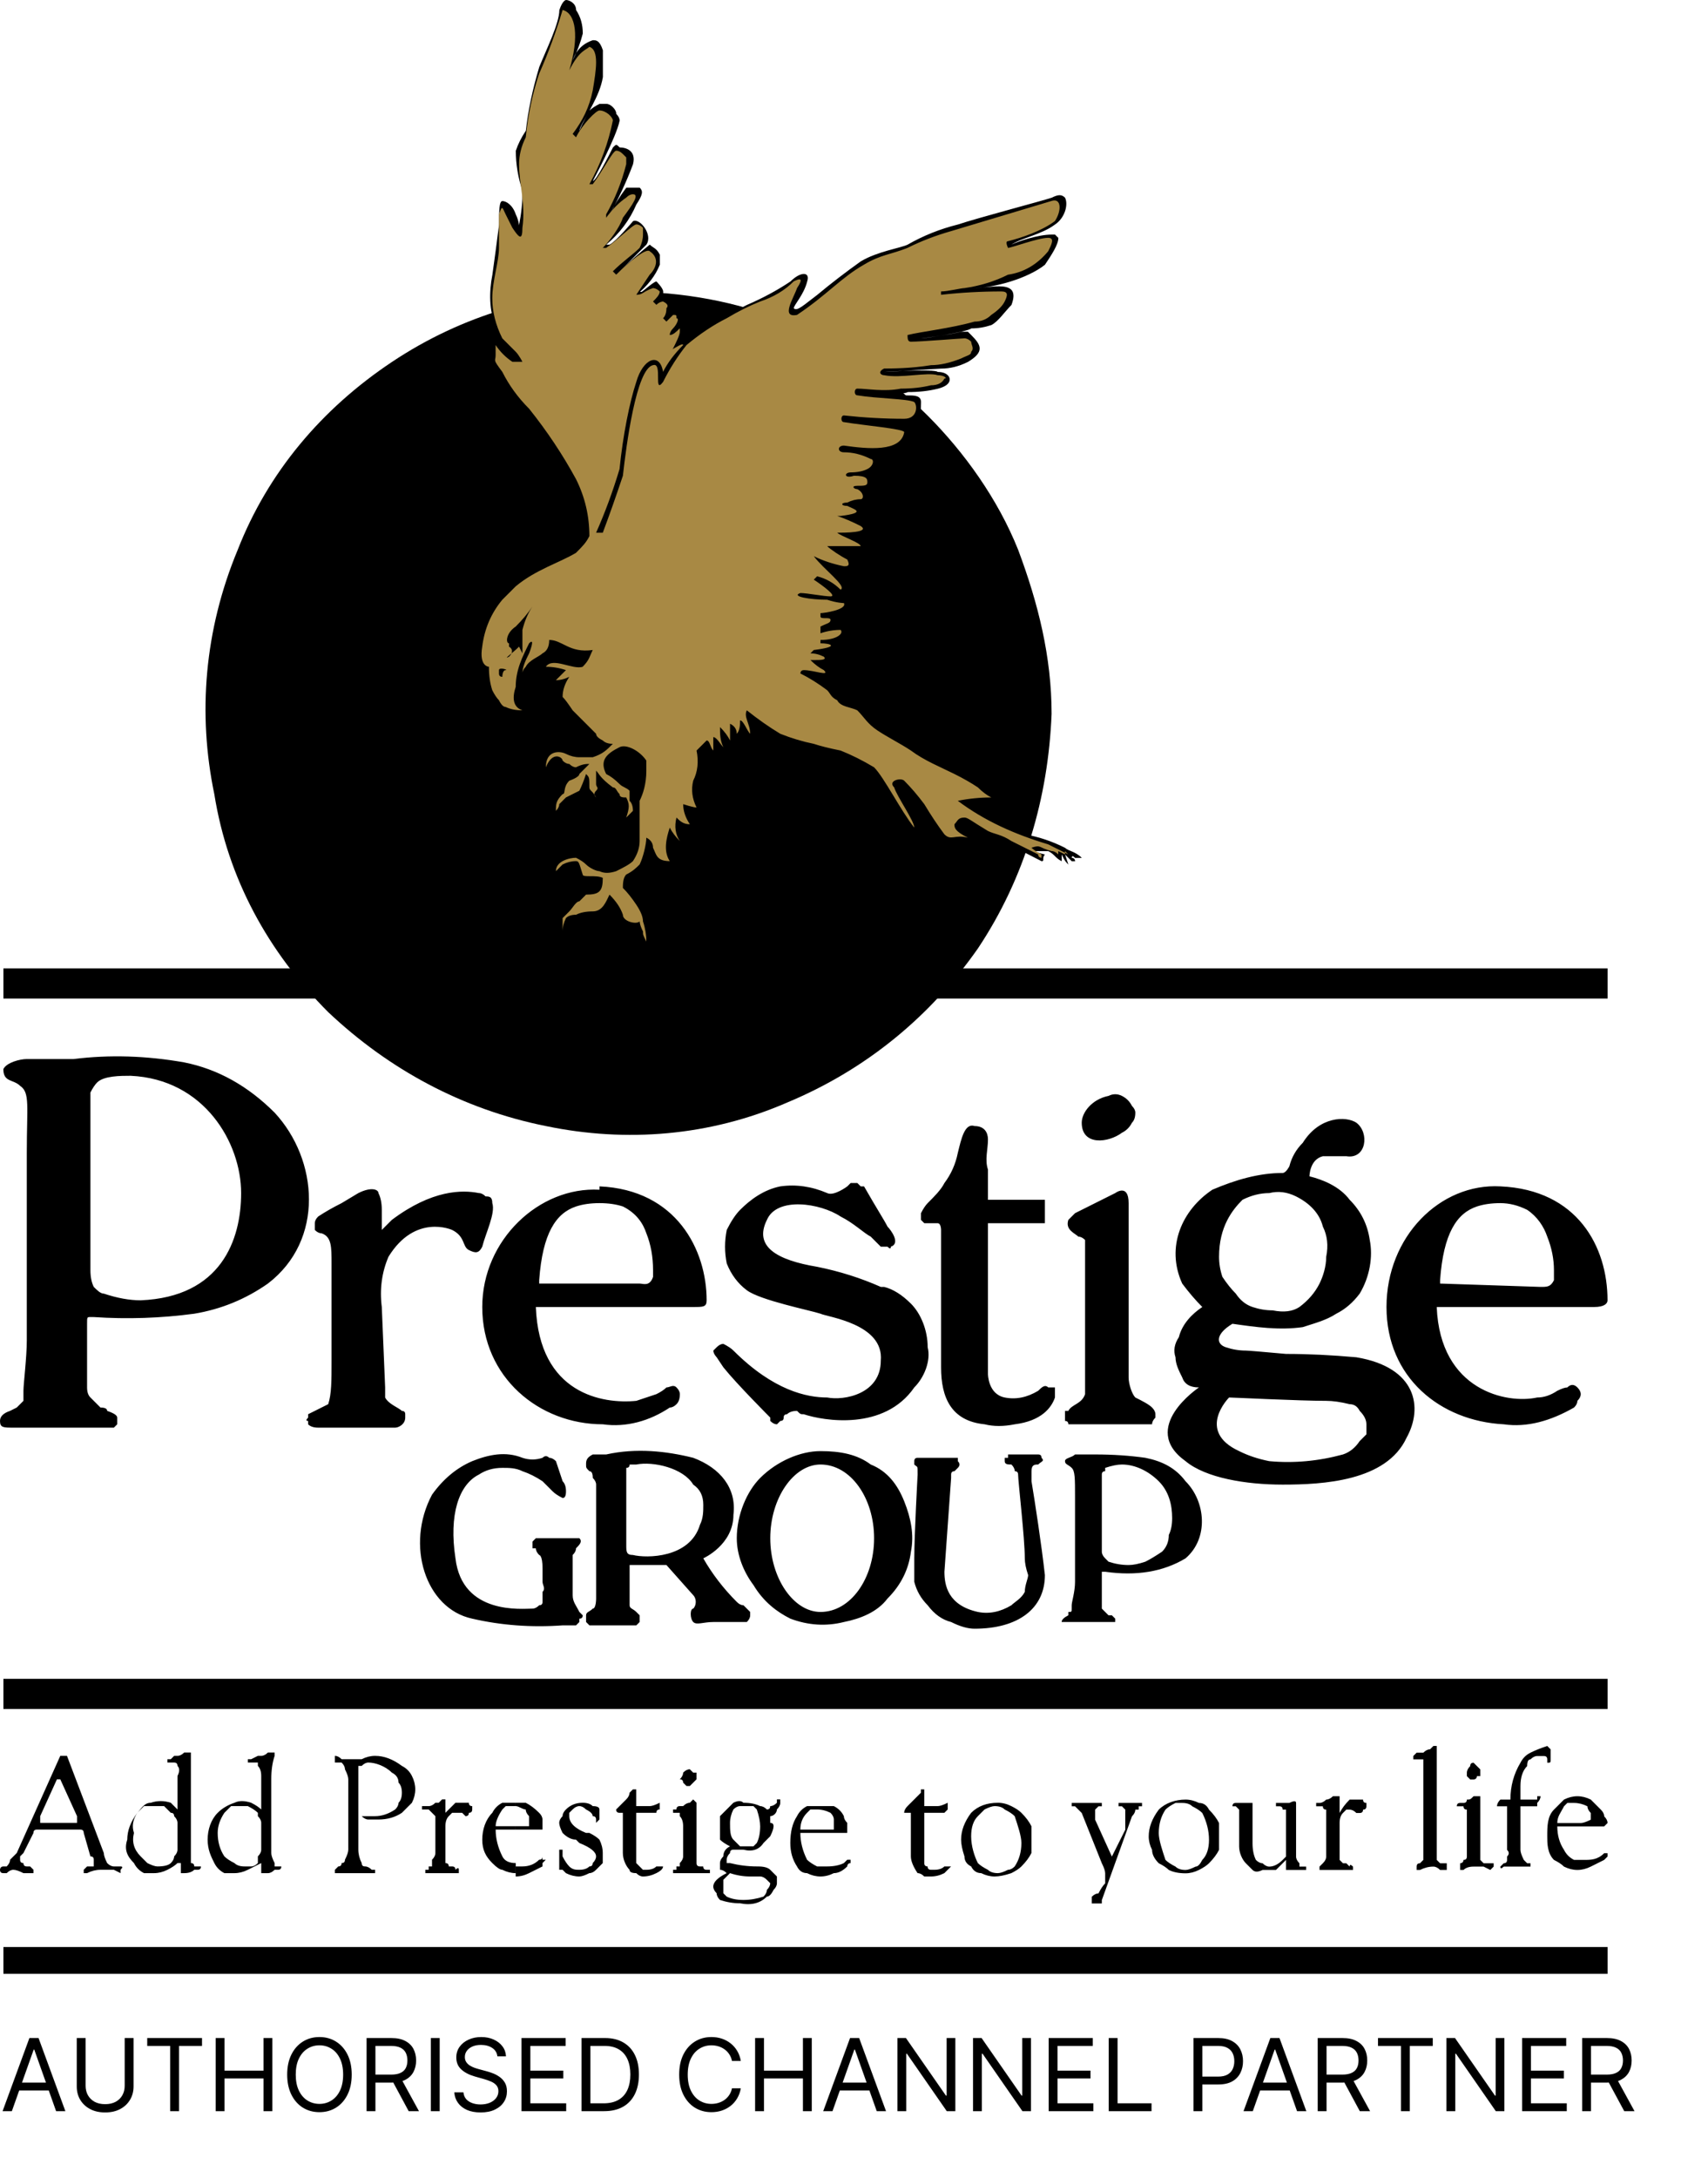 <svg width="51" height="65" viewBox="0 0 51 65" fill="none" xmlns="http://www.w3.org/2000/svg">
<path fill-rule="evenodd" clip-rule="evenodd" d="M0.102 50.098H48.002V50.998H0.102V50.098ZM0.102 28.898H48.002V29.798H0.102V28.898Z" fill="black"/>
<path fill-rule="evenodd" clip-rule="evenodd" d="M0.102 58.102H48.002V58.902H0.102V58.102Z" fill="black"/>
<path fill-rule="evenodd" clip-rule="evenodd" d="M44.8 35.403C47.1 35.503 48 37.203 48 38.803C48 38.903 47.9 39.003 47.6 39.003H42.9C43 41.503 45 41.903 45.9 41.703C46.1 41.703 46.3 41.637 46.5 41.503C46.633 41.437 46.733 41.403 46.8 41.403C46.9 41.303 47 41.303 47.1 41.403C47.167 41.47 47.2 41.537 47.2 41.603C47.2 41.67 47.167 41.737 47.1 41.803C47.1 41.87 47.067 41.937 47 42.003C46.3 42.403 45.6 42.603 44.9 42.503C43 42.403 41.4 41.103 41.4 39.003C41.4 36.903 43 35.303 44.8 35.403ZM46 38.403C46.2 38.403 46.3 38.403 46.4 38.203C46.4 38.07 46.4 37.97 46.4 37.903C46.4 37.57 46.333 37.237 46.2 36.903C46.1 36.603 45.9 36.303 45.6 36.103C45.333 35.97 45.067 35.903 44.8 35.903C44.533 35.903 44.3 35.937 44.1 36.003C43.5 36.203 43.1 36.803 43 38.203V38.303L46 38.403ZM5.5 31.703C6.5 31.903 7.4 32.403 8.2 33.203C9.5 34.603 9.7 37.003 8 38.303C7.333 38.77 6.6 39.07 5.8 39.203C4.8 39.337 3.8 39.37 2.8 39.303H2.7C2.6 39.303 2.6 39.303 2.6 39.503V41.403C2.6 41.537 2.633 41.637 2.7 41.703C2.833 41.837 2.933 41.937 3 42.003C3.133 42.003 3.2 42.037 3.2 42.103C3.4 42.17 3.5 42.237 3.5 42.303C3.5 42.37 3.5 42.403 3.5 42.403C3.5 42.47 3.5 42.503 3.5 42.503C3.433 42.57 3.4 42.603 3.4 42.603C3.333 42.603 3.267 42.603 3.2 42.603H0.4C0.1 42.603 0 42.603 0 42.403C0 42.27 0.1 42.17 0.3 42.103L0.5 42.003C0.6 41.903 0.6 41.903 0.7 41.803C0.7 41.67 0.7 41.57 0.7 41.503C0.7 41.303 0.8 40.503 0.8 40.003V34.403C0.8 33.003 0.9 32.603 0.6 32.403C0.4 32.203 0.1 32.303 0.1 31.903C0.2 31.703 0.6 31.603 0.8 31.603C1.267 31.603 1.733 31.603 2.2 31.603C3.267 31.47 4.367 31.503 5.5 31.703ZM3.1 38.603C3.5 38.737 3.867 38.803 4.2 38.803C6.6 38.703 7.2 37.003 7.2 35.603C7.2 34.103 6.1 32.203 3.9 32.103C3.6 32.103 3.1 32.103 2.9 32.303C2.833 32.37 2.767 32.47 2.7 32.603C2.7 32.67 2.7 32.737 2.7 32.803V37.903C2.7 38.103 2.733 38.27 2.8 38.403C2.9 38.503 3 38.603 3.1 38.603ZM14.5 35.703C14.6 35.703 14.7 35.703 14.7 35.903C14.8 36.203 14.5 36.803 14.4 37.203C14.3 37.403 14.2 37.403 14 37.303C13.8 37.203 13.9 36.903 13.5 36.703C13.5 36.703 12.4 36.203 11.6 37.503C11.4 37.97 11.333 38.47 11.4 39.003L11.5 41.403C11.5 41.537 11.5 41.637 11.5 41.703C11.6 41.903 11.9 42.003 12 42.103C12.067 42.103 12.1 42.137 12.1 42.203C12.1 42.27 12.1 42.303 12.1 42.303C12.1 42.503 11.9 42.603 11.8 42.603H9.5C9.367 42.603 9.267 42.57 9.2 42.503C9.2 42.503 9.2 42.47 9.2 42.403C9.133 42.403 9.133 42.37 9.2 42.303C9.2 42.303 9.2 42.27 9.2 42.203C9.4 42.103 9.6 42.003 9.8 41.903C9.9 41.603 9.9 41.203 9.9 40.603V37.703C9.9 37.203 9.9 36.903 9.6 36.803C9.533 36.803 9.467 36.77 9.4 36.703C9.4 36.703 9.4 36.67 9.4 36.603C9.4 36.537 9.4 36.503 9.4 36.503C9.4 36.437 9.433 36.37 9.5 36.303C9.7 36.17 9.933 36.037 10.2 35.903L10.7 35.603C11.1 35.403 11.3 35.503 11.3 35.603C11.367 35.737 11.4 35.903 11.4 36.103C11.4 36.403 11.4 36.703 11.4 36.703L11.7 36.403C12.9 35.503 13.8 35.503 14.3 35.603C14.367 35.603 14.433 35.637 14.5 35.703ZM17.9 35.403C20.2 35.503 21.1 37.303 21.1 38.803C21.1 39.003 21 39.003 20.7 39.003H16C16.1 41.603 18 41.903 19 41.803C19.2 41.737 19.4 41.67 19.6 41.603C19.733 41.537 19.833 41.47 19.9 41.403C20 41.403 20.1 41.303 20.2 41.403C20.267 41.47 20.3 41.537 20.3 41.603C20.3 41.737 20.267 41.837 20.2 41.903C20.133 41.97 20.067 42.003 20 42.003C19.4 42.403 18.7 42.603 18 42.503C16.1 42.503 14.4 41.103 14.4 39.003C14.4 37.003 16.1 35.403 17.9 35.503V35.403ZM19.1 38.303C19.2 38.303 19.4 38.403 19.5 38.103C19.5 38.037 19.5 37.97 19.5 37.903C19.5 37.503 19.433 37.137 19.3 36.803C19.2 36.503 19 36.203 18.6 36.003C18.4 35.937 18.167 35.903 17.9 35.903C17.633 35.903 17.4 35.937 17.2 36.003C16.6 36.203 16.2 36.803 16.1 38.203V38.303H19.1ZM26.4 38.403C26.667 38.47 26.933 38.637 27.2 38.903C27.5 39.203 27.7 39.703 27.7 40.203C27.8 40.603 27.6 41.103 27.3 41.403C26.4 42.703 24.6 42.403 24 42.203C23.9 42.203 23.9 42.203 23.8 42.103C23.667 42.103 23.567 42.137 23.5 42.203C23.433 42.203 23.4 42.237 23.4 42.303C23.4 42.37 23.367 42.403 23.3 42.403C23.233 42.47 23.2 42.503 23.2 42.503C23.133 42.503 23.067 42.47 23 42.403C23 42.403 23 42.37 23 42.303C23 42.303 22 41.303 21.6 40.803L21.4 40.503C21.4 40.503 21.3 40.403 21.3 40.303C21.367 40.237 21.4 40.203 21.4 40.203C21.467 40.137 21.533 40.103 21.6 40.103C21.733 40.17 21.833 40.237 21.9 40.303C23.1 41.503 24.1 41.703 24.7 41.703C25.2 41.803 26.3 41.603 26.3 40.603C26.4 39.503 24.7 39.303 24.5 39.203C24.2 39.103 22.7 38.803 22.3 38.503C22.033 38.303 21.833 38.037 21.7 37.703C21.633 37.37 21.633 37.037 21.7 36.703C21.833 36.437 21.967 36.237 22.1 36.103C22.4 35.803 22.8 35.503 23.3 35.403C23.767 35.337 24.233 35.403 24.7 35.603C24.9 35.703 25.3 35.403 25.3 35.403C25.3 35.403 25.333 35.37 25.4 35.303C25.467 35.303 25.533 35.303 25.6 35.303C25.6 35.303 25.633 35.337 25.7 35.403C25.767 35.403 25.8 35.403 25.8 35.403C26.2 36.103 26.4 36.403 26.5 36.603C26.6 36.703 26.9 37.103 26.6 37.203C26.6 37.27 26.567 37.27 26.5 37.203C26.433 37.203 26.367 37.203 26.3 37.203C26.233 37.137 26.133 37.037 26 36.903C25.8 36.803 25.5 36.503 25.1 36.303C24.5 35.903 23.2 35.703 22.9 36.403C22.5 37.203 23.2 37.603 24.4 37.803C25.067 37.937 25.7 38.137 26.3 38.403H26.4ZM31 41.503C31.1 41.403 31.2 41.303 31.3 41.403C31.367 41.403 31.433 41.403 31.5 41.403C31.5 41.47 31.5 41.537 31.5 41.603C31.5 41.603 31.5 41.637 31.5 41.703C31.4 42.003 31.1 42.403 30.3 42.503C29.967 42.57 29.667 42.57 29.4 42.503C28.4 42.403 28.1 41.703 28.1 40.803V36.703C28.1 36.703 28.1 36.503 28 36.503H27.6C27.533 36.437 27.5 36.403 27.5 36.403C27.5 36.403 27.5 36.37 27.5 36.303C27.5 36.303 27.5 36.27 27.5 36.203C27.567 36.07 27.633 35.97 27.7 35.903C27.9 35.703 28.1 35.503 28.2 35.303C28.4 35.037 28.533 34.737 28.6 34.403C28.7 34.003 28.8 33.503 29.1 33.603C29.4 33.603 29.5 33.803 29.5 34.003C29.5 34.303 29.4 34.603 29.5 34.903V35.803H31.2V36.503H29.5V41.003C29.5 41.003 29.5 41.603 30 41.703C30.333 41.77 30.667 41.703 31 41.503ZM32.3 33.503C32.3 33.203 32.6 32.803 33.1 32.703C33.233 32.637 33.367 32.637 33.5 32.703C33.633 32.77 33.733 32.87 33.8 33.003C33.867 33.07 33.9 33.137 33.9 33.203C33.9 33.337 33.867 33.437 33.8 33.503C33.733 33.637 33.633 33.737 33.5 33.803C33.1 34.103 32.3 34.203 32.3 33.503ZM33.9 41.703C34.1 41.803 34.3 41.903 34.4 42.003C34.467 42.07 34.5 42.137 34.5 42.203C34.5 42.27 34.5 42.303 34.5 42.303C34.433 42.37 34.4 42.437 34.4 42.503C34.333 42.503 34.267 42.503 34.2 42.503H32C32 42.503 31.967 42.503 31.9 42.503C31.9 42.437 31.867 42.403 31.8 42.403C31.8 42.403 31.8 42.37 31.8 42.303C31.8 42.303 31.8 42.27 31.8 42.203C31.8 42.203 31.8 42.17 31.8 42.103C31.8 42.103 31.833 42.103 31.9 42.103C32 41.903 32.3 41.903 32.4 41.603C32.4 41.47 32.4 41.303 32.4 41.103V37.303C32.4 37.237 32.4 37.137 32.4 37.003C32.333 36.937 32.267 36.903 32.2 36.903C32.1 36.803 31.8 36.703 31.9 36.403C31.967 36.337 32.033 36.27 32.1 36.203C32.5 36.003 32.9 35.803 33.3 35.603C33.3 35.603 33.7 35.303 33.7 35.903V41.103C33.7 41.303 33.8 41.603 33.9 41.703ZM40.5 40.503C42.3 40.803 42.5 42.003 42 42.903C41.4 44.203 39.5 44.303 38.3 44.303C37.2 44.303 36 44.103 35.4 43.603C34 42.603 35.8 41.403 35.8 41.403C35.533 41.403 35.367 41.303 35.3 41.103C35.2 40.903 35.1 40.703 35.1 40.503C35.033 40.303 35.067 40.103 35.2 39.903C35.3 39.503 35.6 39.203 35.9 39.003C35.7 38.803 35.5 38.57 35.3 38.303C34.8 37.203 35.3 36.103 36.2 35.503C36.9 35.203 37.6 35.003 38.3 35.003C38.4 35.003 38.5 34.803 38.5 34.803C38.567 34.537 38.7 34.303 38.9 34.103C39.4 33.303 40.2 33.303 40.5 33.503C40.9 33.803 40.8 34.603 40.2 34.503C39.933 34.503 39.7 34.503 39.5 34.503C39.1 34.603 39.1 35.103 39.1 35.103C39.5 35.203 40 35.403 40.3 35.803C40.633 36.137 40.833 36.537 40.9 37.003C41 37.503 40.9 38.103 40.6 38.603C40.4 38.87 40.167 39.07 39.9 39.203C39.6 39.403 39.2 39.503 38.9 39.603C38.2 39.703 37.5 39.603 36.8 39.503C36.3 39.803 36.3 40.103 36.6 40.203C36.8 40.27 37 40.303 37.2 40.303C37.267 40.303 37.667 40.337 38.4 40.403C39.067 40.403 39.767 40.437 40.5 40.503ZM38.7 35.703C38.433 35.57 38.167 35.537 37.9 35.603C37.633 35.603 37.367 35.67 37.1 35.803C36.8 36.103 36.4 36.603 36.4 37.503C36.4 37.703 36.433 37.903 36.5 38.103C36.633 38.303 36.767 38.47 36.9 38.603C37.033 38.803 37.2 38.937 37.4 39.003C37.6 39.07 37.8 39.103 38 39.103C38.333 39.17 38.6 39.137 38.8 39.003C39.067 38.803 39.267 38.57 39.4 38.303C39.5 38.103 39.6 37.803 39.6 37.503C39.667 37.17 39.633 36.87 39.5 36.603C39.4 36.203 39.1 35.903 38.7 35.703ZM37.9 43.603C38.633 43.67 39.367 43.603 40.1 43.403C40.3 43.337 40.467 43.203 40.6 43.003C40.667 42.937 40.733 42.87 40.8 42.803C40.8 42.67 40.8 42.57 40.8 42.503C40.8 42.37 40.733 42.237 40.6 42.103C40.533 41.97 40.433 41.903 40.3 41.903C40.033 41.837 39.8 41.803 39.6 41.803C38.8 41.803 36.8 41.703 36.7 41.703C36.7 41.703 35.7 42.703 37 43.303C37.267 43.437 37.567 43.537 37.9 43.603ZM30.8 43.903C30.8 44.003 30.8 44.103 30.8 44.203C30.9 44.803 31.1 46.103 31.2 47.003C31.2 48.003 30.4 48.603 29.1 48.603C28.9 48.603 28.667 48.537 28.4 48.403C28.133 48.337 27.9 48.17 27.7 47.903C27.5 47.703 27.367 47.47 27.3 47.203C27.3 46.937 27.3 46.703 27.3 46.503C27.3 45.803 27.4 44.003 27.4 44.003C27.4 43.703 27.4 43.803 27.3 43.703C27.3 43.637 27.3 43.603 27.3 43.603C27.3 43.537 27.333 43.503 27.4 43.503C27.467 43.503 27.533 43.503 27.6 43.503H28.4C28.467 43.503 28.533 43.503 28.6 43.503C28.6 43.57 28.6 43.603 28.6 43.603C28.667 43.67 28.667 43.737 28.6 43.803C28.533 43.87 28.5 43.903 28.5 43.903C28.433 43.903 28.4 43.937 28.4 44.003C28.4 44.003 28.4 44.037 28.4 44.103L28.2 46.903C28.2 47.303 28.3 47.903 29.2 48.103C29.533 48.17 29.867 48.103 30.2 47.903C30.3 47.803 30.5 47.703 30.6 47.503C30.6 47.303 30.7 47.103 30.7 47.003C30.633 46.803 30.6 46.637 30.6 46.503C30.6 45.903 30.4 44.203 30.4 44.003C30.4 43.937 30.367 43.903 30.3 43.903C30.3 43.837 30.267 43.77 30.2 43.703C30.1 43.703 30 43.703 30 43.603C30 43.537 30 43.503 30 43.503C30 43.503 30.033 43.503 30.1 43.503C30.1 43.437 30.1 43.403 30.1 43.403C30.4 43.403 30.7 43.403 30.9 43.403C30.967 43.403 31 43.403 31 43.403C31.067 43.403 31.1 43.437 31.1 43.503C31.2 43.603 31.1 43.603 31 43.703C30.9 43.703 30.8 43.703 30.8 43.903ZM22 47.803C22.067 47.87 22.133 47.903 22.2 47.903C22.267 47.97 22.3 48.003 22.3 48.003C22.367 48.07 22.4 48.103 22.4 48.103C22.4 48.17 22.4 48.203 22.4 48.203C22.4 48.27 22.367 48.337 22.3 48.403C22.3 48.403 22.267 48.403 22.2 48.403H21.3C21 48.403 20.8 48.503 20.7 48.403C20.6 48.303 20.6 48.003 20.7 48.003C20.8 47.903 20.8 47.703 20.7 47.603L19.9 46.703H18.8V47.903C18.8 48.003 18.9 48.003 19 48.103C19.067 48.17 19.1 48.203 19.1 48.203C19.1 48.27 19.1 48.303 19.1 48.303C19.1 48.37 19.1 48.403 19.1 48.403C19.1 48.403 19.067 48.437 19 48.503C19 48.503 18.967 48.503 18.9 48.503H17.7C17.7 48.503 17.667 48.503 17.6 48.503C17.6 48.503 17.567 48.47 17.5 48.403C17.5 48.403 17.5 48.37 17.5 48.303C17.5 48.303 17.5 48.27 17.5 48.203C17.5 48.103 17.6 48.103 17.7 48.003C17.8 48.003 17.8 47.703 17.8 47.703V44.303C17.8 44.237 17.767 44.17 17.7 44.103C17.7 43.97 17.667 43.903 17.6 43.903C17.5 43.803 17.5 43.803 17.5 43.703C17.5 43.603 17.5 43.503 17.7 43.403C17.833 43.403 17.967 43.403 18.1 43.403C19 43.203 19.9 43.303 20.7 43.503C21.5 43.803 22 44.403 21.9 45.203C21.9 46.103 21 46.503 21 46.503C21.267 46.97 21.6 47.403 22 47.803ZM20.9 45.503C21 45.303 21 45.103 21 44.903C21 44.637 20.9 44.437 20.7 44.303C20.4 43.803 19.5 43.603 19 43.703C18.933 43.703 18.867 43.703 18.8 43.703C18.8 43.77 18.767 43.803 18.7 43.803C18.7 43.87 18.7 43.937 18.7 44.003C18.7 44.003 18.7 44.037 18.7 44.103V46.103C18.7 46.303 18.7 46.403 18.9 46.403C19.3 46.503 20.6 46.503 20.9 45.503ZM17.1 47.603C17.1 47.803 17.2 47.903 17.3 48.103C17.3 48.103 17.333 48.137 17.4 48.203C17.4 48.27 17.367 48.303 17.3 48.303C17.3 48.37 17.3 48.403 17.3 48.403C17.233 48.47 17.2 48.503 17.2 48.503C17 48.503 16.867 48.503 16.8 48.503C15.867 48.57 14.967 48.503 14.1 48.303C12.7 48.003 12.1 46.103 12.9 44.603C13.233 44.137 13.633 43.803 14.1 43.603C14.6 43.403 15.1 43.303 15.6 43.503C15.8 43.57 16 43.57 16.2 43.503C16.267 43.437 16.333 43.437 16.4 43.503C16.467 43.503 16.533 43.537 16.6 43.603C16.667 43.803 16.733 44.003 16.8 44.203C16.867 44.27 16.9 44.37 16.9 44.503C16.9 44.637 16.867 44.703 16.8 44.703C16.667 44.637 16.567 44.57 16.5 44.503C16.4 44.403 16.3 44.303 16.2 44.203C16 44.07 15.8 43.97 15.6 43.903C15.4 43.803 15.2 43.803 15 43.803C14.733 43.803 14.5 43.87 14.3 44.003C13.7 44.303 13.4 45.203 13.6 46.503C13.8 48.203 15.6 48.003 15.9 48.003C15.967 48.003 16.033 47.97 16.1 47.903C16.167 47.903 16.2 47.87 16.2 47.803C16.2 47.737 16.2 47.637 16.2 47.503C16.3 47.403 16.2 47.303 16.2 47.203V46.803C16.2 46.403 16.1 46.403 16.1 46.403C16.033 46.337 16 46.27 16 46.203C15.933 46.203 15.9 46.203 15.9 46.203C15.9 46.137 15.9 46.103 15.9 46.103C15.9 46.037 15.9 46.003 15.9 46.003C15.967 45.937 16 45.903 16 45.903H17.3C17.4 46.003 17.3 46.103 17.2 46.203C17.2 46.27 17.167 46.337 17.1 46.403C17.1 46.47 17.1 46.503 17.1 46.503V47.603ZM24.5 43.303C25.1 43.303 25.6 43.403 26 43.703C26.5 43.903 26.8 44.303 27 44.803C27.2 45.303 27.3 45.803 27.2 46.303C27.133 46.837 26.9 47.303 26.5 47.703C26.2 48.103 25.7 48.303 25.2 48.403C24.667 48.537 24.133 48.503 23.6 48.303C23.2 48.103 22.8 47.803 22.5 47.303C22.2 46.903 22 46.403 22 45.903C22 45.203 22.3 44.503 22.7 44.103C23.2 43.603 23.9 43.303 24.5 43.303ZM26.1 45.903C26.1 44.703 25.4 43.703 24.5 43.703C23.7 43.703 23 44.703 23 45.903C23 47.103 23.7 48.103 24.5 48.103C25.4 48.103 26.1 47.103 26.1 45.903ZM34.2 43.503C34.7 43.603 35.1 43.803 35.4 44.203C36 44.803 36.1 45.903 35.4 46.503C35.067 46.703 34.7 46.837 34.3 46.903C33.9 46.97 33.467 46.97 33 46.903H32.9C32.9 46.903 32.9 47.003 32.9 47.103V47.903C32.9 47.97 32.9 48.003 32.9 48.003C32.967 48.07 33.033 48.137 33.1 48.203C33.1 48.203 33.1 48.203 33.2 48.203C33.267 48.27 33.3 48.303 33.3 48.303C33.3 48.303 33.3 48.337 33.3 48.403C33.3 48.403 33.233 48.403 33.1 48.403H31.9C31.8 48.403 31.7 48.403 31.7 48.403C31.7 48.337 31.767 48.27 31.9 48.203V48.103C32 48.103 32 48.103 32 48.003C32 48.003 32 47.97 32 47.903C32 47.803 32.1 47.503 32.1 47.203V44.703C32.1 44.103 32.1 43.903 32 43.803C31.9 43.703 31.8 43.703 31.8 43.603C31.8 43.503 32 43.503 32.1 43.403C32.3 43.403 32.5 43.403 32.7 43.403C33.233 43.403 33.733 43.437 34.2 43.503ZM33.1 46.603C33.3 46.67 33.5 46.703 33.7 46.703C33.833 46.703 34 46.67 34.2 46.603C34.333 46.537 34.5 46.437 34.7 46.303C34.833 46.17 34.9 46.003 34.9 45.803C34.967 45.67 35 45.503 35 45.303C35 44.903 34.9 44.503 34.6 44.203C34.3 43.903 33.9 43.703 33.5 43.703C33.367 43.703 33.2 43.737 33 43.803C33 43.803 33 43.837 33 43.903C32.933 43.903 32.9 43.937 32.9 44.003V46.303C32.9 46.37 32.933 46.437 33 46.503C33.067 46.57 33.1 46.603 33.1 46.603Z" fill="black"/>
<path fill-rule="evenodd" clip-rule="evenodd" d="M31.4 21.303C31.3 23.803 30.6 26.203 29.2 28.303C27.8 30.303 25.9 31.903 23.5 32.903C21.2 33.903 18.7 34.103 16.3 33.603C13.8 33.103 11.6 31.903 9.8 30.203C8 28.403 6.8 26.203 6.4 23.703C5.9 21.303 6.1 18.803 7.1 16.403C8 14.103 9.6 12.203 11.7 10.803C13.8 9.403 16.2 8.703 18.7 8.703C20.4 8.703 22 9.003 23.5 9.603C25.1 10.303 26.5 11.203 27.7 12.403C28.8 13.503 29.8 14.903 30.4 16.403C31 18.003 31.4 19.603 31.4 21.303Z" fill="black"/>
<path fill-rule="evenodd" clip-rule="evenodd" d="M18.202 7.3C18.402 7.2 18.902 6.6 18.902 6.6C19.102 6.5 19.502 7 19.302 7.3C19.202 7.4 18.502 8.1 18.502 8.1C18.768 7.833 19.068 7.567 19.402 7.3C19.502 7.4 19.602 7.4 19.702 7.6C19.702 7.7 19.702 7.8 19.702 7.9C19.568 8.233 19.335 8.533 19.002 8.8C19.102 8.8 19.502 8.4 19.602 8.4C19.602 8.4 19.802 8.6 19.802 8.7C19.802 8.8 19.802 8.8 19.802 8.8C19.802 8.8 19.835 8.8 19.902 8.8C20.002 8.8 20.202 9 20.102 9.2V9.3C20.102 9.2 20.202 9.2 20.302 9.3C20.302 9.367 20.335 9.433 20.402 9.5C20.402 9.5 20.302 9.6 20.302 9.7C20.402 9.6 20.502 9.8 20.402 10C20.402 10.067 20.368 10.133 20.302 10.2C20.435 10.067 20.602 9.967 20.802 9.9C21.268 9.633 21.768 9.367 22.302 9.1C22.768 8.9 23.202 8.667 23.602 8.4C23.902 8.1 24.202 8.1 24.102 8.4C24.002 8.8 23.702 9.1 23.702 9.2C23.802 9.3 24.002 9.1 24.402 8.8C24.802 8.467 25.235 8.133 25.702 7.8C26.202 7.5 26.902 7.4 27.102 7.3C27.568 7.033 28.068 6.833 28.602 6.7C29.202 6.5 31.102 6 31.402 5.9C31.602 5.8 31.702 5.8 31.802 5.9C31.902 6.1 31.802 6.5 31.502 6.7C31.102 7 30.502 7.1 30.202 7.3C30.402 7.2 31.002 7 31.402 7C31.468 7 31.502 7 31.502 7C31.502 7 31.535 7.033 31.602 7.1C31.602 7.3 31.402 7.6 31.202 7.9C30.702 8.3 29.702 8.6 29.002 8.6C29.602 8.6 30.502 8.3 30.202 9.1C30.002 9.3 29.802 9.6 29.602 9.7C29.402 9.767 29.202 9.8 29.002 9.8C28.902 9.9 27.602 10.1 27.502 10.1C27.502 10.1 28.302 10 28.702 9.9C28.768 9.9 28.835 9.9 28.902 9.9C28.968 9.967 29.002 10 29.002 10C29.302 10.3 29.402 10.5 28.902 10.8C28.635 10.933 28.368 11 28.102 11C28.002 11 26.602 11.1 26.402 11.1C26.402 11.1 27.902 11 28.002 11.1C28.135 11.1 28.235 11.133 28.302 11.2C28.402 11.3 28.402 11.5 28.002 11.6C27.735 11.667 27.435 11.7 27.102 11.7C27.002 11.8 25.902 11.7 25.802 11.7C25.802 11.8 27.002 11.8 27.102 11.8C27.302 11.8 27.502 11.8 27.502 12C27.502 12.5 27.402 12.6 27.202 12.6C27.135 12.667 27.068 12.7 27.002 12.7C26.602 12.6 25.302 12.5 25.202 12.5C25.302 12.5 27.002 12.7 27.102 12.7C27.202 13.3 26.702 13.5 26.202 13.5C26.202 13.5 25.402 13.4 25.302 13.4C25.302 13.4 25.802 13.5 26.002 13.5C26.102 13.6 26.202 13.6 26.202 13.7C26.202 13.7 26.202 13.767 26.202 13.9C26.202 13.967 26.168 14 26.102 14C26.102 14.067 26.068 14.1 26.002 14.1C25.868 14.1 25.702 14.133 25.502 14.2C25.602 14.2 26.002 14.1 26.002 14.2C26.202 14.3 26.102 14.5 25.902 14.6C25.835 14.6 25.768 14.6 25.702 14.6C25.702 14.6 25.902 14.6 26.002 14.8C26.002 15 25.802 15.1 25.702 15.1C25.602 15.1 25.402 15.1 25.302 15.1C25.302 15.1 25.602 15.1 25.702 15.1C25.702 15.2 25.802 15.2 25.702 15.3C25.702 15.367 25.668 15.4 25.602 15.4C25.468 15.467 25.302 15.5 25.102 15.5C25.235 15.5 25.402 15.5 25.602 15.5C25.702 15.5 26.002 15.7 25.802 15.8C25.702 16.1 25.202 16 25.202 16C25.202 16 26.102 16.4 26.002 16.5C26.002 16.5 25.802 16.5 24.902 16.4C24.902 16.4 25.602 16.8 25.502 16.9C25.402 17 25.102 17 24.802 16.9C24.735 16.9 24.635 16.867 24.502 16.8C24.768 16.933 24.968 17.133 25.102 17.4C25.302 17.6 25.302 17.9 25.002 17.7C24.702 17.5 24.502 17.3 24.502 17.3C24.502 17.3 25.002 17.7 25.002 17.8C25.002 17.9 24.702 17.9 24.702 17.9C24.902 17.9 25.068 17.9 25.202 17.9C25.302 18 25.302 18.1 25.302 18.1C25.202 18.3 24.702 18.4 24.702 18.4C24.702 18.4 25.102 18.4 24.902 18.5C24.835 18.633 24.735 18.7 24.602 18.7C24.602 18.7 25.102 18.7 25.202 18.7C25.302 18.8 25.202 19.1 24.802 19.2C25.202 19.4 24.802 19.4 24.502 19.5C24.502 19.5 24.802 19.4 24.802 19.6C24.802 19.9 24.502 19.8 24.502 19.8C24.502 19.8 24.802 19.9 24.802 20.1C24.702 20.3 24.102 20.1 24.102 20.1C24.102 20.1 24.802 20.4 24.902 20.6C24.902 20.7 25.002 20.9 25.202 20.9C25.535 21.033 25.802 21.233 26.002 21.5C26.402 21.833 26.835 22.1 27.302 22.3C28.035 22.633 28.735 23.033 29.402 23.5C29.802 23.8 30.002 24 29.802 24C29.468 24 29.135 24 28.802 24C29.402 24.4 30.002 24.7 30.602 24.9C31.002 24.967 31.402 25.1 31.802 25.3C31.902 25.4 32.102 25.4 32.302 25.6C32.235 25.6 32.168 25.6 32.102 25.6C32.035 25.533 32.002 25.533 32.002 25.6C32.102 25.6 32.102 25.7 32.102 25.7C32.035 25.7 32.002 25.7 32.002 25.7C31.935 25.633 31.868 25.567 31.802 25.5L31.902 25.8C31.802 25.7 31.802 25.7 31.702 25.5V25.7C31.502 25.6 31.502 25.5 31.302 25.4C31.002 25.4 31.102 25.4 30.902 25.4C30.802 25.4 31.202 25.5 31.202 25.5C31.102 25.6 31.202 25.7 31.102 25.7C30.502 25.4 30.202 25.2 29.502 25C29.302 24.867 29.102 24.733 28.902 24.6C28.602 24.4 28.602 24.8 28.802 24.8C28.802 24.8 29.302 25.2 29.202 25.2C29.002 25.133 28.835 25.1 28.702 25.1C28.502 25.1 28.302 25.067 28.102 25C28.002 24.8 27.902 24.6 27.702 24.3C27.502 24.033 27.302 23.8 27.102 23.6C26.802 23.2 26.702 23.5 26.702 23.5C26.702 23.5 27.302 24.1 27.302 24.4C27.402 24.8 27.402 25.2 27.302 25C27.302 24.9 27.002 24.6 26.702 24C26.302 23.3 26.102 23.1 25.802 22.9C25.402 22.6 24.802 22.5 24.402 22.3C24.002 22.2 23.502 22.2 23.002 21.8C22.602 21.533 22.402 21.4 22.402 21.4C22.468 21.533 22.502 21.7 22.502 21.9C22.502 22.033 22.502 22.167 22.502 22.3C22.502 22.3 22.302 22.1 22.302 22C22.235 21.8 22.202 21.7 22.202 21.7C22.202 21.8 22.102 22 22.102 22.1C22.102 22.167 22.135 22.233 22.202 22.3C22.102 22.3 22.102 22.2 22.002 22.2C21.935 22.067 21.902 21.933 21.902 21.8C21.902 21.8 21.902 22.6 21.802 22.4C21.735 22.267 21.668 22.133 21.602 22C21.602 22.2 21.602 22.367 21.602 22.5C21.702 22.6 21.402 22.2 21.402 22.2C21.402 22.267 21.368 22.367 21.302 22.5C21.302 22.6 21.302 22.5 21.302 22.7C21.302 22.7 21.302 22.6 21.202 22.5C21.135 22.433 21.102 22.367 21.102 22.3C21.102 22.3 20.902 22.4 20.902 22.5C20.968 22.767 20.968 23 20.902 23.2C20.768 23.467 20.735 23.733 20.802 24C20.902 24.2 21.002 24.3 20.902 24.3C20.835 24.3 20.802 24.267 20.802 24.2C20.602 24.2 20.602 24.2 20.502 24.1C20.568 24.233 20.602 24.367 20.602 24.5C20.702 24.6 20.902 24.8 20.802 24.7C20.602 24.7 20.402 24.8 20.302 24.6C20.302 24.733 20.335 24.867 20.402 25C20.402 25.133 20.402 25.233 20.402 25.3C20.335 25.3 20.268 25.267 20.202 25.2C20.135 25.133 20.102 25.067 20.102 25C20.035 25.2 20.035 25.4 20.102 25.6C20.102 25.8 20.202 25.9 20.102 25.8C19.902 25.8 19.602 25.8 19.602 25.6C19.535 25.467 19.468 25.333 19.402 25.2C19.402 25.2 19.302 25.6 19.202 25.8C19.202 26 19.002 25.9 18.802 26.1C18.735 26.167 18.702 26.267 18.702 26.4C18.702 26.5 19.002 26.6 19.202 26.9C19.268 27.1 19.335 27.333 19.402 27.6C19.502 28.1 19.202 28.5 19.202 28.4C19.202 28 19.102 28 19.102 27.7V27.6C19.035 27.6 18.968 27.6 18.902 27.6C18.835 27.6 18.768 27.567 18.702 27.5C18.635 27.5 18.568 27.467 18.502 27.4C18.502 27.333 18.502 27.267 18.502 27.2C18.435 27.067 18.335 26.933 18.202 26.8C18.135 26.933 18.068 27.033 18.002 27.1C17.935 27.167 17.868 27.2 17.802 27.2C17.402 27.3 17.202 27.2 17.002 27.4C16.868 27.533 16.802 27.733 16.802 28C16.735 27.867 16.702 27.7 16.702 27.5C16.702 27.367 16.735 27.233 16.802 27.1C16.935 27.033 17.035 26.967 17.102 26.9C17.168 26.767 17.235 26.667 17.302 26.6C17.368 26.6 17.468 26.567 17.602 26.5C18.002 26.5 17.902 26.2 17.902 26.2C17.602 26.2 17.202 26.2 17.202 25.8C17.202 25.733 17.068 25.767 16.802 25.9C16.602 25.9 16.602 26.3 16.602 26.3C16.602 26.3 16.402 25.8 16.602 25.7C16.902 25.4 17.102 25.4 17.302 25.5C17.435 25.567 17.568 25.667 17.702 25.8C17.835 25.867 17.968 25.9 18.102 25.9C18.168 25.9 18.268 25.867 18.402 25.8C18.602 25.667 18.768 25.5 18.902 25.3C18.902 25.167 18.935 25.067 19.002 25C19.002 24.6 19.002 24.2 19.002 23.9C19.002 23.5 19.302 22.8 19.002 22.5C18.702 22.3 18.602 22.2 18.502 22.3C18.502 22.3 18.102 22.5 18.102 22.7C18.002 22.9 18.102 22.9 18.302 23C18.402 23.1 18.402 23.2 18.602 23.3C18.702 23.4 18.902 23.4 18.902 23.8C18.968 23.933 18.968 24.1 18.902 24.3C18.802 24.5 18.602 24.5 18.602 24.5C18.602 24.367 18.602 24.267 18.602 24.2C18.668 24 18.668 23.9 18.602 23.9C18.202 23.7 18.502 23.5 18.002 23.3C18.002 23.3 17.968 23.3 17.902 23.3C17.902 23.233 17.868 23.2 17.802 23.2C17.868 23.267 17.902 23.367 17.902 23.5C17.902 23.6 17.802 23.5 17.802 23.6C17.802 23.9 17.802 23.8 17.802 24C17.802 23.9 17.702 24 17.702 23.7C17.602 23.5 17.602 23.6 17.502 23.5C17.435 23.433 17.435 23.333 17.502 23.2C17.435 23.333 17.335 23.467 17.202 23.6C17.202 23.6 17.102 23.6 17.002 23.7C16.802 23.9 16.602 24.1 16.702 24.3C16.702 24.3 16.502 24.1 16.502 23.9C16.602 23.7 16.702 23.7 16.802 23.6C16.802 23.467 16.835 23.333 16.902 23.2C17.102 23 17.102 23 17.302 22.9L17.402 22.8C17.302 22.9 17.102 22.9 17.002 22.8C16.802 22.8 16.802 22.6 16.702 22.6C16.402 22.6 16.302 22.9 16.502 23.1C16.102 22.9 16.202 22.3 16.702 22.3C16.902 22.3 16.902 22.3 17.102 22.4C17.235 22.4 17.368 22.4 17.502 22.4C17.702 22.4 18.202 22.2 18.002 22.1C17.802 22.1 17.702 21.9 17.402 21.7C17.202 21.4 17.302 21.4 17.002 21.1C16.702 20.8 16.602 20.8 16.602 20.8L16.802 20.3C16.802 20.3 16.802 20.3 16.702 20.3C16.602 20.3 16.402 20.3 16.402 20.3C16.402 20.3 16.402 20.2 16.502 20.1C16.568 20.033 16.635 19.967 16.702 19.9C16.502 19.9 16.335 19.9 16.202 19.9C16.202 20 16.202 19.9 16.302 19.7C16.302 19.7 16.402 19.6 16.602 19.5C16.902 19.4 17.302 19.9 17.502 19.5C17.602 19.3 17.502 19.4 17.502 19.4C17.102 19.5 16.902 19.2 16.502 19.2C16.502 19.267 16.468 19.333 16.402 19.4C16.335 19.467 16.268 19.533 16.202 19.6C15.902 19.7 15.802 19.8 15.702 20C15.635 20.267 15.568 20.533 15.502 20.8C15.568 21 15.668 21.167 15.802 21.3C15.802 21.3 15.202 21.3 14.902 21C14.702 20.8 14.602 20.5 14.602 20.2C14.502 19.9 14.502 19.9 14.502 19.9C14.502 19.9 14.202 19.8 14.302 19.2C14.368 18.733 14.535 18.3 14.802 17.9C15.202 17.4 15.602 17 16.102 16.8C16.502 16.6 16.868 16.4 17.202 16.2C17.335 16.133 17.435 16.033 17.502 15.9C17.402 15.1 17.202 14.4 16.802 13.7C16.202 12.7 15.102 11.5 14.902 11.1C14.602 10.6 14.702 10.7 14.702 10.5C14.702 10.367 14.702 10.2 14.702 10C14.768 10.067 14.835 10.133 14.902 10.2C15.002 10.3 15.302 10.6 15.302 10.6L15.402 10.5C15.102 10.3 15.002 10 14.802 9.7C14.602 9.3 14.602 8.7 14.702 8.2C14.768 7.733 14.835 7.233 14.902 6.7C14.902 6.3 14.902 6 15.002 6C15.102 6 15.302 6.1 15.402 6.4C15.502 6.6 15.502 6.8 15.502 6.7C15.568 6.367 15.602 6.033 15.602 5.7C15.468 5.3 15.402 4.9 15.402 4.5C15.468 4.3 15.568 4.1 15.702 3.9C15.768 3.3 15.902 2.667 16.102 2C16.302 1.5 16.702 0.7 16.702 0.3C16.802 0 16.902 0 16.902 0C17.002 0 17.202 0.1 17.202 0.3C17.335 0.5 17.402 0.733 17.402 1C17.335 1.267 17.235 1.533 17.102 1.8C17.202 1.5 17.402 1.3 17.702 1.2C17.802 1.2 17.902 1.2 18.002 1.5C18.002 1.767 18.002 2.033 18.002 2.3C17.902 2.9 17.502 3.4 17.302 3.9C17.302 3.8 17.502 3.5 17.602 3.3C17.668 3.233 17.768 3.167 17.902 3.1C17.968 3.1 18.035 3.1 18.102 3.1C18.168 3.1 18.235 3.133 18.302 3.2C18.368 3.267 18.402 3.333 18.402 3.4C18.468 3.467 18.502 3.533 18.502 3.6C18.402 4.1 17.702 5.4 17.702 5.4C17.802 5.4 18.202 4.6 18.302 4.4C18.402 4.3 18.402 4.3 18.502 4.4C18.702 4.4 19.002 4.5 18.902 4.9C18.702 5.433 18.468 5.933 18.202 6.4C18.335 6.133 18.502 5.867 18.702 5.6C18.768 5.6 18.835 5.6 18.902 5.6C18.968 5.6 19.035 5.6 19.102 5.6C19.202 5.7 19.202 5.8 19.002 6.1C18.802 6.567 18.502 6.967 18.102 7.3H18.202Z" fill="black"/>
<path fill-rule="evenodd" clip-rule="evenodd" d="M24.499 18.397C24.499 18.497 24.799 18.397 24.799 18.497C24.799 18.597 24.699 18.597 24.499 18.697V18.897C24.699 18.83 24.899 18.797 25.099 18.797C25.199 18.897 24.999 19.097 24.499 19.097V19.197C24.799 19.197 25.099 19.297 24.299 19.397L24.199 19.497C24.333 19.497 24.466 19.53 24.599 19.597C24.699 19.697 24.499 19.697 24.299 19.697H24.199C24.333 19.83 24.466 19.93 24.599 19.997C24.799 20.197 24.299 19.997 23.999 19.997C23.899 19.997 23.899 20.097 23.899 20.097C24.166 20.23 24.433 20.397 24.699 20.597C24.799 20.697 24.799 20.797 24.999 20.897C25.099 21.097 25.399 21.097 25.599 21.197C25.799 21.397 25.899 21.597 26.199 21.797C26.499 21.997 26.899 22.197 27.199 22.397C27.599 22.697 28.099 22.897 28.499 23.097C28.766 23.23 28.999 23.363 29.199 23.497C29.333 23.63 29.466 23.73 29.599 23.797C29.266 23.797 28.933 23.83 28.599 23.897C29.399 24.497 30.299 24.897 31.299 25.197L31.899 25.497L31.799 25.397V25.497L31.599 25.397V25.497C31.533 25.43 31.466 25.397 31.399 25.397C30.999 25.297 31.099 25.197 30.799 25.297C30.733 25.297 30.733 25.297 30.799 25.297C30.899 25.397 31.099 25.497 31.099 25.497C31.099 25.497 31.099 25.53 31.099 25.597C31.099 25.597 30.999 25.597 30.999 25.497C30.799 25.397 30.199 25.097 30.199 25.097C29.899 24.897 29.699 24.897 29.499 24.797C28.999 24.497 28.899 24.397 28.799 24.397C28.599 24.397 28.599 24.497 28.499 24.597C28.499 24.697 28.499 24.797 28.899 24.997C28.499 24.897 28.399 25.097 28.199 24.897C27.999 24.63 27.799 24.33 27.599 23.997C27.399 23.73 27.199 23.497 26.999 23.297C26.899 23.197 26.499 23.297 26.699 23.497C26.799 23.797 27.299 24.497 27.299 24.697C26.899 24.197 26.399 23.197 26.099 22.897C25.766 22.697 25.433 22.53 25.099 22.397C24.766 22.33 24.499 22.264 24.299 22.197C23.966 22.13 23.633 22.03 23.299 21.897C22.966 21.697 22.633 21.463 22.299 21.197C22.199 21.397 22.399 21.597 22.399 21.897C22.299 21.797 22.199 21.497 22.099 21.497C22.099 21.597 22.099 21.797 21.999 21.897C21.999 21.764 21.933 21.663 21.799 21.597C21.799 21.797 21.799 21.963 21.799 22.097C21.733 21.963 21.633 21.83 21.499 21.697C21.499 21.897 21.499 22.097 21.599 22.297C21.499 22.197 21.399 21.997 21.299 21.997C21.299 22.097 21.299 22.297 21.299 22.397C21.199 22.297 21.199 22.097 21.099 22.097C20.999 22.197 20.899 22.297 20.799 22.397C20.866 22.73 20.833 23.03 20.699 23.297C20.633 23.564 20.666 23.83 20.799 24.097C20.699 24.097 20.399 23.997 20.399 23.997C20.399 24.197 20.466 24.397 20.599 24.597C20.399 24.597 20.299 24.497 20.199 24.397C20.133 24.663 20.166 24.897 20.299 25.097C20.166 24.963 20.066 24.83 19.999 24.697C19.899 24.997 19.799 25.397 19.999 25.697C19.599 25.697 19.599 25.497 19.499 25.297C19.499 25.163 19.433 25.064 19.299 24.997C19.299 25.197 19.199 25.597 19.099 25.797C18.999 25.897 18.899 25.997 18.699 26.097C18.599 26.197 18.599 26.397 18.599 26.497C18.733 26.63 18.866 26.797 18.999 26.997C19.133 27.197 19.199 27.363 19.199 27.497C19.266 27.697 19.299 27.897 19.299 28.097C19.199 27.897 19.199 27.897 19.199 27.797C19.099 27.597 19.099 27.497 19.099 27.497C18.999 27.597 18.599 27.497 18.599 27.297C18.533 27.097 18.399 26.897 18.199 26.697C18.099 26.897 17.999 27.197 17.699 27.197C17.499 27.197 17.333 27.23 17.199 27.297C17.066 27.297 16.966 27.33 16.899 27.397C16.833 27.53 16.799 27.663 16.799 27.797C16.799 27.663 16.799 27.53 16.799 27.397C16.866 27.33 16.933 27.264 16.999 27.197C17.099 27.097 17.199 26.897 17.299 26.897C17.366 26.83 17.433 26.764 17.499 26.697C17.899 26.697 17.999 26.597 17.999 26.197C17.799 26.097 17.399 26.197 17.399 26.097C17.299 25.797 17.299 25.697 17.199 25.697C17.066 25.697 16.933 25.73 16.799 25.797C16.733 25.863 16.666 25.93 16.599 25.997C16.599 25.697 16.999 25.597 17.199 25.597C17.333 25.663 17.433 25.73 17.499 25.797C17.599 25.897 17.799 25.997 17.899 25.997C18.033 26.064 18.199 26.064 18.399 25.997C18.599 25.897 18.799 25.797 18.899 25.697C19.033 25.497 19.099 25.297 19.099 25.097C19.099 24.597 19.099 24.297 19.099 23.897C19.199 23.697 19.299 23.397 19.299 22.997C19.299 22.93 19.299 22.83 19.299 22.697C19.099 22.397 18.699 22.197 18.499 22.297C18.099 22.497 17.899 22.697 18.099 23.097C18.233 23.163 18.366 23.264 18.499 23.397C18.599 23.497 18.699 23.497 18.799 23.597C18.799 23.663 18.799 23.764 18.799 23.897C18.866 23.963 18.899 24.064 18.899 24.197C18.833 24.264 18.766 24.33 18.699 24.397C18.799 24.097 18.799 23.997 18.699 23.797C18.599 23.797 18.499 23.797 18.499 23.697C18.399 23.597 18.399 23.497 18.299 23.497C17.899 23.197 17.899 23.097 17.799 22.997C17.799 23.197 17.799 23.197 17.799 23.397C17.799 23.497 17.899 23.497 17.799 23.597C17.733 23.663 17.733 23.73 17.799 23.797C17.699 23.597 17.599 23.597 17.599 23.497C17.599 23.197 17.599 23.197 17.499 23.097C17.433 23.297 17.366 23.463 17.299 23.597C17.166 23.663 17.033 23.73 16.899 23.797C16.833 23.863 16.766 23.93 16.699 23.997C16.699 24.064 16.666 24.13 16.599 24.197C16.599 23.997 16.599 23.897 16.799 23.697C16.899 23.697 16.799 23.497 16.999 23.297C16.999 23.297 17.299 23.197 17.299 23.097C17.399 22.997 17.499 22.897 17.599 22.797C17.499 22.797 17.399 22.797 17.199 22.897C17.133 22.897 17.066 22.863 16.999 22.797C16.933 22.797 16.866 22.764 16.799 22.697C16.799 22.597 16.499 22.397 16.299 22.897C16.299 22.397 16.699 22.397 16.899 22.497C17.033 22.564 17.166 22.597 17.299 22.597C17.433 22.597 17.566 22.597 17.699 22.597C17.999 22.497 18.099 22.397 18.299 22.197C18.166 22.197 18.066 22.163 17.999 22.097C17.866 22.03 17.799 21.963 17.799 21.897C17.666 21.764 17.533 21.63 17.399 21.497C17.333 21.43 17.233 21.33 17.099 21.197C16.966 20.997 16.866 20.863 16.799 20.797C16.799 20.597 16.866 20.397 16.999 20.197C16.866 20.264 16.733 20.297 16.599 20.297C16.699 20.197 16.799 20.097 16.899 19.997C16.699 19.93 16.499 19.897 16.299 19.897C16.499 19.597 17.099 19.997 17.399 19.897C17.599 19.697 17.599 19.597 17.699 19.397C16.999 19.497 16.799 19.097 16.399 19.097C16.399 19.297 16.333 19.43 16.199 19.497C16.099 19.597 15.799 19.697 15.699 19.897C15.633 19.963 15.599 20.03 15.599 20.097C15.599 19.897 15.699 19.697 15.799 19.497C15.799 19.497 15.999 18.997 15.799 19.197C15.599 19.597 15.399 19.997 15.399 20.497C15.299 20.797 15.299 21.097 15.599 21.197C15.399 21.197 15.233 21.163 15.099 21.097C15.033 21.097 14.966 21.03 14.899 20.897C14.833 20.83 14.766 20.73 14.699 20.597C14.633 20.397 14.599 20.163 14.599 19.897C14.599 19.897 14.299 19.897 14.399 19.297C14.466 18.764 14.666 18.297 14.999 17.897C15.133 17.764 15.266 17.63 15.399 17.497C15.999 16.997 16.699 16.797 17.199 16.497C17.399 16.297 17.499 16.197 17.599 15.997C17.599 15.397 17.466 14.83 17.199 14.297C16.799 13.563 16.333 12.864 15.799 12.197C15.466 11.864 15.199 11.497 14.999 11.097C14.699 10.697 14.799 10.797 14.799 10.597C14.799 10.463 14.799 10.364 14.799 10.297C14.933 10.497 15.099 10.664 15.299 10.797C15.433 10.797 15.533 10.797 15.599 10.797C15.599 10.797 15.499 10.597 15.399 10.497C15.266 10.364 15.133 10.23 14.999 10.097C14.799 9.697 14.699 9.297 14.699 8.897C14.699 8.397 14.899 7.797 14.899 7.397C14.899 6.797 14.899 6.397 14.899 6.397C14.999 6.097 14.999 6.197 15.099 6.397C15.166 6.53 15.233 6.664 15.299 6.797C15.499 7.097 15.599 7.197 15.599 6.797C15.699 6.097 15.499 5.497 15.499 4.897C15.499 4.63 15.566 4.364 15.699 4.097C15.766 3.43 15.899 2.797 16.099 2.197C16.366 1.597 16.599 0.964 16.799 0.297C17.199 0.397 17.299 1.097 16.999 2.097C17.299 1.497 17.499 1.497 17.599 1.397C17.899 1.497 17.799 2.097 17.699 2.697C17.599 3.197 17.399 3.597 17.099 3.997L17.199 4.097C17.399 3.697 17.799 3.297 17.899 3.297C18.099 3.297 18.299 3.497 18.299 3.597C18.166 4.264 17.933 4.897 17.599 5.497H17.699C17.999 5.097 18.299 4.497 18.399 4.497C18.466 4.497 18.533 4.53 18.599 4.597C18.599 4.597 18.633 4.63 18.699 4.697C18.699 4.697 18.699 4.73 18.699 4.797C18.699 4.864 18.699 4.897 18.699 4.897C18.566 5.43 18.366 5.93 18.099 6.397V6.497C18.299 6.23 18.499 6.03 18.699 5.897C18.766 5.83 18.833 5.797 18.899 5.797C19.099 5.797 18.899 6.097 18.599 6.497C18.499 6.797 18.199 7.197 17.999 7.397H18.099C18.399 7.197 18.899 6.697 18.999 6.697C19.066 6.697 19.133 6.73 19.199 6.797C19.199 6.864 19.199 6.93 19.199 6.997C19.199 7.13 19.166 7.264 19.099 7.397C18.899 7.597 18.599 7.797 18.299 8.097L18.399 8.197C18.799 7.797 19.299 7.397 19.399 7.497C19.699 7.697 19.599 7.997 19.399 8.197C19.266 8.397 19.133 8.597 18.999 8.797C19.199 8.797 19.199 8.697 19.499 8.597C19.499 8.597 19.599 8.597 19.699 8.697C19.699 8.797 19.599 8.897 19.499 8.997L19.599 9.097C19.699 8.997 19.799 8.997 19.799 8.997C19.933 9.064 19.966 9.13 19.899 9.197C19.899 9.33 19.866 9.43 19.799 9.497C19.899 9.597 19.899 9.597 19.899 9.597C19.999 9.497 20.099 9.397 20.099 9.397C20.199 9.397 20.199 9.397 20.199 9.497C20.299 9.497 20.199 9.697 20.099 9.797C20.033 9.864 19.999 9.93 19.999 9.997C20.099 9.997 20.199 9.897 20.299 9.797V9.897C20.299 9.997 20.199 10.197 20.099 10.397C19.999 10.497 20.399 10.197 20.399 10.297C20.133 10.563 19.933 10.83 19.799 11.097C19.699 10.497 19.199 10.697 18.999 11.397C18.799 11.997 18.599 12.997 18.499 13.997C18.299 14.664 18.066 15.297 17.799 15.897C17.899 15.897 17.899 15.897 17.999 15.897C18.199 15.364 18.399 14.797 18.599 14.197C18.699 13.297 18.999 10.997 19.499 10.897C19.799 10.797 19.499 11.797 19.799 11.397C19.999 10.997 20.233 10.63 20.499 10.297C20.899 9.964 21.299 9.697 21.699 9.497C22.033 9.297 22.366 9.13 22.699 8.997C23.099 8.864 23.433 8.664 23.699 8.397C23.899 8.297 23.999 8.297 23.799 8.597C23.699 8.897 23.299 9.497 23.799 9.397C24.699 8.797 25.099 8.297 25.799 7.897C26.299 7.597 26.599 7.597 27.099 7.397C27.499 7.197 27.933 7.03 28.399 6.897C29.399 6.597 30.399 6.297 31.399 5.997C31.699 5.897 31.699 6.297 31.499 6.597C31.099 6.897 30.499 7.097 30.099 7.197C29.999 7.197 30.099 7.397 30.099 7.397C30.199 7.397 30.999 7.097 31.299 7.097C31.499 7.097 31.399 7.297 31.299 7.497C30.966 7.897 30.566 8.13 30.099 8.197C29.699 8.397 29.266 8.53 28.799 8.597C28.699 8.597 28.299 8.697 28.099 8.697V8.797C28.699 8.73 29.299 8.697 29.899 8.697C30.099 8.697 30.099 8.797 29.999 8.997C29.933 9.13 29.799 9.264 29.599 9.397C29.466 9.53 29.299 9.597 29.099 9.597C28.399 9.797 27.499 9.897 27.099 9.997C27.099 10.097 27.099 10.197 27.199 10.197C27.499 10.197 28.699 10.097 28.799 10.097C28.866 10.097 28.933 10.13 28.999 10.197C28.999 10.297 29.099 10.397 28.999 10.497C28.999 10.597 28.899 10.597 28.699 10.697C28.366 10.83 28.066 10.897 27.799 10.897C27.199 10.997 26.599 10.997 26.399 10.997C26.199 11.097 26.299 11.197 26.399 11.197C26.899 11.297 27.699 11.097 27.999 11.197C28.199 11.197 28.299 11.297 28.199 11.297C28.133 11.43 27.999 11.497 27.799 11.497C27.533 11.563 27.233 11.597 26.899 11.597C26.399 11.697 25.899 11.597 25.599 11.597C25.499 11.597 25.499 11.797 25.599 11.797C26.199 11.897 27.099 11.897 27.299 11.997C27.399 12.097 27.399 12.497 26.999 12.497C26.399 12.497 25.799 12.463 25.199 12.397C25.099 12.397 25.099 12.597 25.199 12.597C25.799 12.697 26.999 12.797 26.999 12.897C26.899 13.497 25.899 13.397 25.199 13.297C24.999 13.297 24.999 13.497 25.199 13.497C25.466 13.497 25.733 13.563 25.999 13.697C26.099 13.697 26.099 13.897 25.899 13.997C25.766 14.063 25.599 14.097 25.399 14.097C25.199 14.097 25.199 14.297 25.499 14.197C25.899 14.197 25.899 14.297 25.899 14.397C25.899 14.497 25.799 14.497 25.599 14.497C25.399 14.497 25.499 14.597 25.599 14.597C25.799 14.697 25.799 14.897 25.699 14.897C25.566 14.897 25.433 14.93 25.299 14.997C25.099 14.997 25.099 15.097 25.299 15.097C25.499 15.197 25.899 15.297 25.099 15.397C24.899 15.397 24.899 15.397 24.999 15.397C25.199 15.463 25.433 15.563 25.699 15.697C25.999 15.897 25.199 15.897 24.999 15.897C25.099 15.997 25.699 16.197 25.699 16.297C25.366 16.297 25.033 16.297 24.699 16.297C24.799 16.397 25.099 16.597 25.299 16.697C25.399 16.897 25.299 16.897 25.199 16.897C24.866 16.83 24.566 16.73 24.299 16.597C24.599 16.997 25.299 17.497 25.099 17.597C24.899 17.397 24.666 17.264 24.399 17.197L24.299 17.297C24.599 17.497 24.999 17.797 24.799 17.797C24.599 17.797 24.099 17.697 23.899 17.697C23.599 17.797 24.199 17.897 24.699 17.897C24.999 17.997 25.199 17.997 25.199 17.997C25.299 18.197 24.599 18.297 24.499 18.297V18.397ZM15.399 18.697C15.099 18.897 15.099 19.197 15.199 19.197V19.297C15.199 19.297 15.399 19.397 15.199 19.597C14.999 19.697 15.299 19.497 15.499 19.297L15.599 19.497C15.599 19.43 15.599 19.33 15.599 19.197C15.599 19.097 15.599 19.097 15.599 18.797C15.666 18.53 15.766 18.297 15.899 18.097C15.766 18.297 15.599 18.497 15.399 18.697ZM14.899 19.997C14.899 19.997 14.899 20.03 14.899 20.097C14.899 20.163 14.933 20.197 14.999 20.197C14.999 20.197 14.999 19.997 15.099 19.997C15.199 19.997 14.899 19.897 14.899 19.997Z" fill="#A88944"/>
<path fill-rule="evenodd" clip-rule="evenodd" d="M15.4 53.797V53.897H15.3C15.233 53.897 15.167 53.897 15.1 53.897C15.033 53.964 15 53.997 15 53.997C14.867 54.197 14.8 54.364 14.8 54.497H15.4V54.597H14.8C14.8 54.864 14.867 55.13 15 55.397C15.067 55.53 15.2 55.597 15.4 55.597V55.897C15.267 55.897 15.133 55.864 15 55.797C14.933 55.797 14.833 55.73 14.7 55.597C14.5 55.397 14.4 55.197 14.4 54.897C14.4 54.597 14.5 54.297 14.7 54.097C14.767 53.964 14.867 53.864 15 53.797C15.133 53.797 15.267 53.797 15.4 53.797ZM0.5 55.297L1.8 52.397C1.867 52.397 1.9 52.397 1.9 52.397C1.9 52.397 1.933 52.397 2 52.397L3.1 55.297C3.1 55.364 3.133 55.464 3.2 55.597C3.267 55.663 3.333 55.697 3.4 55.697C3.467 55.697 3.533 55.697 3.6 55.697C3.667 55.697 3.667 55.73 3.6 55.797C3.6 55.864 3.6 55.897 3.6 55.897C3.6 55.897 3.533 55.864 3.4 55.797C3.267 55.797 3.133 55.797 3 55.797C2.867 55.797 2.733 55.83 2.6 55.897C2.6 55.897 2.567 55.897 2.5 55.897C2.5 55.83 2.5 55.797 2.5 55.797C2.5 55.797 2.533 55.764 2.6 55.697C2.667 55.697 2.733 55.697 2.8 55.697C2.8 55.63 2.8 55.563 2.8 55.497C2.8 55.43 2.767 55.397 2.7 55.397L2.5 54.697C2.5 54.63 2.467 54.597 2.4 54.597C2.4 54.597 2.367 54.597 2.3 54.597H1.2C1.133 54.597 1.1 54.597 1.1 54.597C1.033 54.597 1 54.63 1 54.697L0.7 55.297C0.7 55.297 0.667 55.33 0.6 55.397C0.6 55.464 0.6 55.497 0.6 55.497C0.6 55.563 0.633 55.597 0.7 55.597C0.7 55.663 0.733 55.697 0.8 55.697H0.9C0.967 55.764 1 55.797 1 55.797C1 55.864 1 55.897 1 55.897C1 55.897 0.967 55.897 0.9 55.897C0.9 55.897 0.833 55.897 0.7 55.897C0.567 55.83 0.467 55.797 0.4 55.797C0.333 55.797 0.267 55.83 0.2 55.897C0.133 55.897 0.1 55.897 0.1 55.897C0.033 55.897 0 55.864 0 55.797C0 55.797 0 55.697 0.1 55.697C0.167 55.697 0.2 55.697 0.2 55.697C0.267 55.63 0.3 55.563 0.3 55.497C0.367 55.43 0.433 55.364 0.5 55.297ZM1.3 54.397H2.3C2.3 54.33 2.3 54.297 2.3 54.297V54.197L1.8 53.097C1.733 53.097 1.7 53.097 1.7 53.097L1.2 54.197C1.2 54.264 1.2 54.297 1.2 54.297C1.2 54.364 1.2 54.397 1.2 54.397C1.2 54.397 1.2 54.397 1.3 54.397ZM5.3 55.597C5.233 55.663 5.133 55.73 5 55.797C4.867 55.864 4.733 55.897 4.6 55.897C4.467 55.897 4.367 55.897 4.3 55.897C4.167 55.83 4.067 55.73 4 55.597C3.8 55.397 3.7 55.197 3.8 54.897C3.8 54.63 3.9 54.364 4.1 54.097C4.2 53.997 4.3 53.797 4.5 53.797C4.7 53.73 4.9 53.73 5.1 53.797C5.167 53.864 5.233 53.93 5.3 53.997V52.997C5.367 52.864 5.367 52.764 5.3 52.697C5.3 52.63 5.267 52.597 5.2 52.597C5.2 52.597 5.167 52.597 5.1 52.597H5C5 52.53 5 52.497 5 52.497C5 52.497 5.033 52.497 5.1 52.497L5.2 52.397C5.267 52.397 5.3 52.397 5.3 52.397C5.367 52.397 5.433 52.364 5.5 52.297C5.567 52.297 5.633 52.297 5.7 52.297V52.397C5.7 52.597 5.7 52.83 5.7 53.097V55.297C5.7 55.364 5.7 55.464 5.7 55.597C5.767 55.597 5.8 55.63 5.8 55.697C5.8 55.697 5.833 55.697 5.9 55.697C5.967 55.697 6 55.697 6 55.697C6 55.764 5.967 55.797 5.9 55.797C5.833 55.797 5.8 55.797 5.8 55.797C5.733 55.864 5.633 55.897 5.5 55.897C5.5 55.897 5.467 55.897 5.4 55.897V55.597H5.3ZM5.3 55.197V54.397C5.3 54.33 5.267 54.264 5.2 54.197C5.2 54.13 5.167 54.097 5.1 54.097C5.033 54.03 4.967 53.964 4.9 53.897C4.767 53.897 4.667 53.897 4.6 53.897C4.533 53.897 4.433 53.897 4.3 53.897C4.233 53.964 4.167 54.03 4.1 54.097C3.967 54.297 3.933 54.497 4 54.697C3.933 54.964 4 55.197 4.2 55.397C4.267 55.464 4.333 55.53 4.4 55.597C4.533 55.663 4.633 55.697 4.7 55.697C4.9 55.697 5.033 55.663 5.1 55.597C5.167 55.53 5.2 55.464 5.2 55.397C5.267 55.33 5.3 55.264 5.3 55.197ZM7.8 55.597C7.667 55.663 7.533 55.73 7.4 55.797C7.267 55.864 7.133 55.897 7 55.897C6.933 55.897 6.833 55.897 6.7 55.897C6.567 55.83 6.467 55.73 6.4 55.597C6.3 55.397 6.2 55.197 6.2 54.897C6.2 54.597 6.3 54.297 6.5 54.097C6.633 53.964 6.8 53.864 7 53.797C7.133 53.73 7.3 53.73 7.5 53.797C7.633 53.864 7.733 53.93 7.8 53.997V52.997C7.8 52.864 7.767 52.764 7.7 52.697C7.7 52.63 7.7 52.597 7.7 52.597C7.633 52.597 7.6 52.597 7.6 52.597C7.5 52.597 7.5 52.597 7.4 52.597C7.4 52.53 7.4 52.497 7.4 52.497C7.4 52.497 7.433 52.497 7.5 52.497L7.7 52.397C7.7 52.397 7.733 52.397 7.8 52.397C7.867 52.397 7.933 52.364 8 52.297C8 52.297 8.033 52.297 8.1 52.297C8.167 52.297 8.2 52.297 8.2 52.297V52.397C8.133 52.597 8.1 52.83 8.1 53.097V55.297C8.1 55.364 8.133 55.464 8.2 55.597C8.2 55.597 8.2 55.63 8.2 55.697C8.267 55.697 8.3 55.697 8.3 55.697H8.4C8.4 55.764 8.367 55.797 8.3 55.797C8.233 55.797 8.2 55.797 8.2 55.797C8.133 55.864 8.067 55.897 8 55.897C7.933 55.897 7.867 55.897 7.8 55.897V55.597ZM7.8 55.197V54.397C7.8 54.33 7.767 54.264 7.7 54.197C7.7 54.13 7.7 54.097 7.7 54.097C7.633 54.03 7.533 53.964 7.4 53.897C7.333 53.897 7.233 53.897 7.1 53.897C7.033 53.897 6.967 53.897 6.9 53.897C6.833 53.964 6.767 54.03 6.7 54.097C6.567 54.297 6.5 54.497 6.5 54.697C6.5 54.964 6.567 55.197 6.7 55.397C6.767 55.464 6.867 55.53 7 55.597C7.067 55.663 7.167 55.697 7.3 55.697C7.367 55.697 7.433 55.697 7.5 55.697C7.567 55.697 7.633 55.663 7.7 55.597C7.7 55.53 7.7 55.464 7.7 55.397C7.767 55.33 7.8 55.264 7.8 55.197ZM10.4 55.197V53.097C10.4 53.03 10.367 52.93 10.3 52.797C10.3 52.73 10.267 52.663 10.2 52.597C10.2 52.597 10.167 52.597 10.1 52.597C10.033 52.597 10 52.597 10 52.597C10 52.53 10 52.497 10 52.497C10 52.43 10 52.397 10 52.397C10.067 52.397 10.133 52.43 10.2 52.497C10.333 52.497 10.433 52.497 10.5 52.497C10.567 52.497 10.667 52.497 10.8 52.497C10.933 52.43 11.067 52.397 11.2 52.397C11.467 52.397 11.733 52.497 12 52.697C12.133 52.764 12.233 52.864 12.3 52.997C12.367 53.13 12.4 53.264 12.4 53.397C12.4 53.53 12.367 53.663 12.3 53.797C12.233 53.864 12.133 53.964 12 54.097C11.8 54.23 11.567 54.297 11.3 54.297C11.167 54.297 11.067 54.297 11 54.297C10.933 54.297 10.867 54.264 10.8 54.197C10.867 54.197 10.9 54.197 10.9 54.197C10.9 54.197 10.933 54.197 11 54.197C11.067 54.197 11.133 54.197 11.2 54.197C11.4 54.197 11.6 54.13 11.8 53.997C11.867 53.93 11.9 53.864 11.9 53.797C11.967 53.73 12 53.63 12 53.497C12 53.364 11.967 53.264 11.9 53.197C11.9 53.063 11.833 52.964 11.7 52.897C11.5 52.697 11.2 52.597 11 52.597C10.933 52.597 10.867 52.63 10.8 52.697C10.733 52.697 10.7 52.697 10.7 52.697C10.7 52.764 10.7 52.797 10.7 52.797V55.197C10.7 55.33 10.733 55.464 10.8 55.597C10.8 55.663 10.833 55.697 10.9 55.697C10.967 55.697 11.033 55.73 11.1 55.797C11.1 55.797 11.133 55.797 11.2 55.797C11.2 55.864 11.2 55.897 11.2 55.897C11.2 55.897 11.167 55.897 11.1 55.897C11.033 55.897 10.933 55.897 10.8 55.897C10.667 55.897 10.567 55.897 10.5 55.897C10.367 55.897 10.233 55.897 10.1 55.897H10C10 55.83 10 55.797 10 55.797C10 55.797 10.033 55.764 10.1 55.697C10.167 55.697 10.2 55.663 10.2 55.597C10.267 55.597 10.3 55.563 10.3 55.497C10.367 55.364 10.4 55.264 10.4 55.197ZM13 55.297V54.197C12.933 54.13 12.9 54.097 12.9 54.097C12.9 54.097 12.867 54.063 12.8 53.997C12.8 53.997 12.767 53.997 12.7 53.997C12.633 53.997 12.6 53.997 12.6 53.997C12.6 53.93 12.6 53.897 12.6 53.897C12.667 53.897 12.7 53.897 12.7 53.897C12.7 53.897 12.7 53.897 12.8 53.897C12.867 53.897 12.933 53.864 13 53.797C13 53.797 13.033 53.797 13.1 53.797C13.167 53.73 13.2 53.697 13.2 53.697C13.267 53.697 13.3 53.697 13.3 53.697C13.3 53.764 13.3 53.797 13.3 53.797V54.097C13.367 54.03 13.467 53.93 13.6 53.797C13.667 53.797 13.733 53.797 13.8 53.797C13.867 53.797 13.933 53.797 14 53.797C14 53.864 14.033 53.897 14.1 53.897C14.1 53.964 14.1 53.997 14.1 53.997C14.1 54.063 14.067 54.097 14 54.097C14 54.163 13.967 54.197 13.9 54.197C13.9 54.197 13.867 54.163 13.8 54.097C13.733 54.097 13.667 54.097 13.6 54.097C13.6 54.097 13.567 54.097 13.5 54.097C13.5 54.097 13.467 54.13 13.4 54.197C13.333 54.264 13.3 54.364 13.3 54.497V55.297C13.3 55.364 13.3 55.464 13.3 55.597C13.367 55.597 13.4 55.63 13.4 55.697C13.4 55.697 13.433 55.697 13.5 55.697C13.567 55.697 13.6 55.73 13.6 55.797C13.667 55.73 13.7 55.73 13.7 55.797C13.7 55.864 13.7 55.897 13.7 55.897C13.633 55.897 13.567 55.897 13.5 55.897C13.367 55.897 13.267 55.897 13.2 55.897C13.067 55.897 12.933 55.897 12.8 55.897C12.733 55.897 12.7 55.897 12.7 55.897C12.7 55.897 12.7 55.864 12.7 55.797C12.7 55.797 12.733 55.797 12.8 55.797C12.8 55.73 12.8 55.697 12.8 55.697C12.867 55.697 12.9 55.697 12.9 55.697C12.9 55.63 12.9 55.563 12.9 55.497C12.967 55.43 13 55.364 13 55.297Z" fill="black"/>
<path fill-rule="evenodd" clip-rule="evenodd" d="M15.398 53.797C15.532 53.797 15.632 53.797 15.698 53.797C15.832 53.864 15.965 53.964 16.098 54.097C16.165 54.163 16.198 54.23 16.198 54.297C16.198 54.364 16.198 54.43 16.198 54.497C16.198 54.563 16.198 54.597 16.198 54.597C16.198 54.597 16.165 54.597 16.098 54.597H15.398V54.497H15.498C15.565 54.497 15.665 54.497 15.798 54.497C15.798 54.43 15.798 54.397 15.798 54.397C15.798 54.33 15.798 54.264 15.798 54.197C15.732 54.13 15.698 54.063 15.698 53.997C15.598 53.997 15.498 53.897 15.398 53.897V53.797ZM15.398 55.697C15.465 55.697 15.532 55.697 15.598 55.697C15.798 55.697 15.965 55.63 16.098 55.497C16.165 55.497 16.198 55.464 16.198 55.397C16.198 55.464 16.198 55.497 16.198 55.497C16.265 55.497 16.298 55.497 16.298 55.497C16.298 55.497 16.265 55.53 16.198 55.597C16.198 55.597 16.198 55.63 16.198 55.697C16.065 55.764 15.932 55.83 15.798 55.897C15.665 55.964 15.532 55.997 15.398 55.997V55.697ZM16.698 55.697C16.698 55.697 16.698 55.297 16.698 55.197C16.698 55.197 16.732 55.197 16.798 55.197C16.798 55.197 16.798 55.23 16.798 55.297C16.798 55.397 16.798 55.397 16.798 55.397C16.865 55.53 16.932 55.63 16.998 55.697C17.098 55.797 17.198 55.797 17.298 55.797C17.432 55.797 17.532 55.764 17.598 55.697C17.665 55.697 17.698 55.663 17.698 55.597C17.765 55.53 17.798 55.464 17.798 55.397C17.798 55.264 17.632 55.13 17.298 54.997C17.298 54.997 17.265 54.964 17.198 54.897C17.065 54.897 16.932 54.83 16.798 54.697C16.732 54.563 16.698 54.464 16.698 54.397C16.698 54.33 16.732 54.264 16.798 54.197C16.798 54.13 16.832 54.063 16.898 53.997C17.032 53.864 17.198 53.797 17.398 53.797C17.532 53.797 17.632 53.83 17.698 53.897C17.832 53.897 17.898 53.93 17.898 53.997V54.297C17.898 54.297 17.865 54.33 17.798 54.397C17.798 54.397 17.798 54.364 17.798 54.297C17.798 54.23 17.765 54.197 17.698 54.197C17.698 54.13 17.632 54.063 17.498 53.997C17.432 53.93 17.365 53.897 17.298 53.897C17.232 53.897 17.165 53.93 17.098 53.997C17.032 54.063 16.998 54.097 16.998 54.097C16.998 54.163 16.998 54.197 16.998 54.197C16.998 54.397 17.165 54.563 17.498 54.697C17.565 54.697 17.598 54.697 17.598 54.697C17.732 54.764 17.832 54.83 17.898 54.897C17.965 55.03 17.998 55.163 17.998 55.297C17.998 55.364 17.998 55.464 17.998 55.597C17.932 55.663 17.865 55.73 17.798 55.797C17.732 55.864 17.665 55.897 17.598 55.897C17.465 55.964 17.365 55.997 17.298 55.997C17.165 55.997 17.032 55.964 16.898 55.897C16.832 55.83 16.798 55.797 16.798 55.797C16.732 55.797 16.698 55.797 16.698 55.797C16.698 55.73 16.698 55.697 16.698 55.697ZM18.498 54.097C18.432 54.097 18.398 54.063 18.398 53.997C18.398 53.997 18.432 53.964 18.498 53.897C18.565 53.83 18.632 53.764 18.698 53.697C18.765 53.63 18.798 53.563 18.798 53.497C18.865 53.43 18.898 53.397 18.898 53.397C18.965 53.397 18.998 53.397 18.998 53.397C18.998 53.397 18.998 53.797 18.998 53.897H19.398C19.465 53.897 19.565 53.864 19.698 53.797C19.698 53.864 19.698 53.93 19.698 53.997C19.632 53.997 19.598 54.03 19.598 54.097H18.998V55.397C18.998 55.464 18.998 55.53 18.998 55.597C18.998 55.597 19.032 55.63 19.098 55.697C19.098 55.697 19.132 55.73 19.198 55.797C19.198 55.797 19.232 55.797 19.298 55.797C19.432 55.797 19.532 55.764 19.598 55.697C19.665 55.697 19.698 55.697 19.698 55.697C19.765 55.697 19.798 55.697 19.798 55.697C19.798 55.764 19.732 55.83 19.598 55.897C19.465 55.964 19.332 55.997 19.198 55.997C19.132 55.997 19.065 55.964 18.998 55.897C18.865 55.897 18.798 55.864 18.798 55.797C18.698 55.697 18.598 55.497 18.598 55.297V54.097H18.498ZM20.398 52.897C20.465 52.83 20.532 52.797 20.598 52.797C20.598 52.797 20.632 52.83 20.698 52.897C20.698 52.897 20.732 52.897 20.798 52.897C20.798 52.964 20.798 52.997 20.798 52.997C20.798 53.063 20.798 53.097 20.798 53.097C20.732 53.163 20.698 53.197 20.698 53.197C20.632 53.264 20.598 53.297 20.598 53.297C20.532 53.297 20.498 53.297 20.498 53.297C20.432 53.23 20.398 53.197 20.398 53.197C20.398 53.13 20.365 53.097 20.298 53.097C20.365 53.03 20.398 52.964 20.398 52.897ZM20.398 54.497C20.398 54.364 20.365 54.264 20.298 54.197C20.298 54.13 20.298 54.097 20.298 54.097C20.232 54.097 20.198 54.097 20.198 54.097C20.132 54.097 20.098 54.097 20.098 54.097C20.098 54.097 20.098 54.063 20.098 53.997C20.098 53.997 20.132 53.997 20.198 53.997C20.198 53.93 20.232 53.897 20.298 53.897C20.298 53.897 20.332 53.897 20.398 53.897C20.465 53.83 20.532 53.797 20.598 53.797C20.598 53.797 20.632 53.764 20.698 53.697C20.698 53.697 20.732 53.73 20.798 53.797C20.798 54.097 20.798 55.097 20.798 55.397C20.798 55.464 20.798 55.53 20.798 55.597C20.798 55.663 20.832 55.697 20.898 55.697C20.898 55.697 20.932 55.697 20.998 55.697C20.998 55.764 21.032 55.797 21.098 55.797C21.165 55.797 21.198 55.797 21.198 55.797C21.198 55.797 21.198 55.83 21.198 55.897C21.198 55.897 21.165 55.897 21.098 55.897C21.098 55.897 21.032 55.897 20.898 55.897C20.832 55.897 20.732 55.897 20.598 55.897C20.465 55.897 20.332 55.897 20.198 55.897C20.198 55.897 20.165 55.897 20.098 55.897C20.098 55.83 20.098 55.797 20.098 55.797C20.098 55.797 20.132 55.797 20.198 55.797C20.198 55.797 20.198 55.764 20.198 55.697C20.265 55.697 20.298 55.697 20.298 55.697C20.298 55.63 20.298 55.597 20.298 55.597C20.365 55.53 20.398 55.464 20.398 55.397V54.497ZM21.698 55.897C21.632 55.83 21.565 55.797 21.498 55.797C21.498 55.73 21.498 55.663 21.498 55.597C21.498 55.53 21.532 55.464 21.598 55.397C21.598 55.264 21.665 55.163 21.798 55.097C21.665 55.03 21.565 54.964 21.498 54.897C21.498 54.764 21.498 54.63 21.498 54.497C21.498 54.43 21.498 54.33 21.498 54.197C21.565 54.13 21.632 54.063 21.698 53.997C21.765 53.93 21.832 53.864 21.898 53.797C22.032 53.73 22.132 53.73 22.198 53.797C22.398 53.797 22.565 53.83 22.698 53.897C22.765 53.897 22.832 53.93 22.898 53.997C22.965 53.997 22.998 53.964 22.998 53.897C23.065 53.897 23.132 53.864 23.198 53.797C23.198 53.73 23.198 53.697 23.198 53.697C23.265 53.697 23.298 53.697 23.298 53.697C23.298 53.697 23.298 53.73 23.298 53.797C23.298 53.864 23.265 53.93 23.198 53.997C23.198 54.097 23.098 54.197 22.998 54.197C22.998 54.264 22.998 54.33 22.998 54.397C23.065 54.397 23.098 54.43 23.098 54.497C23.098 54.563 23.065 54.663 22.998 54.797C22.932 54.864 22.865 54.93 22.798 54.997C22.665 55.197 22.465 55.264 22.198 55.197C22.132 55.197 22.065 55.197 21.998 55.197C21.932 55.197 21.898 55.197 21.898 55.197C21.832 55.197 21.798 55.23 21.798 55.297C21.732 55.364 21.698 55.43 21.698 55.497C21.698 55.497 21.698 55.53 21.698 55.597C21.765 55.597 21.798 55.597 21.798 55.597C22.065 55.663 22.332 55.697 22.598 55.697C22.698 55.697 22.898 55.697 22.998 55.797C23.065 55.864 23.132 55.93 23.198 55.997C23.198 56.063 23.198 56.13 23.198 56.197C23.198 56.264 23.165 56.33 23.098 56.397C23.032 56.53 22.965 56.597 22.898 56.597C22.698 56.797 22.432 56.864 22.098 56.797C21.898 56.797 21.698 56.764 21.498 56.697C21.432 56.63 21.398 56.563 21.398 56.497C21.332 56.43 21.298 56.364 21.298 56.297C21.298 56.23 21.332 56.163 21.398 56.097C21.465 56.03 21.565 55.964 21.698 55.897ZM21.898 54.897C21.965 54.964 22.032 55.03 22.098 55.097C22.165 55.097 22.232 55.097 22.298 55.097C22.365 55.097 22.432 55.097 22.498 55.097C22.565 55.03 22.598 54.997 22.598 54.997C22.665 54.864 22.698 54.697 22.698 54.497C22.698 54.364 22.665 54.197 22.598 53.997C22.598 53.997 22.565 53.964 22.498 53.897C22.432 53.897 22.365 53.897 22.298 53.897C22.165 53.897 22.098 53.897 22.098 53.897C22.032 53.897 21.965 53.93 21.898 53.997C21.832 54.13 21.798 54.264 21.798 54.397C21.798 54.597 21.798 54.797 21.898 54.897ZM21.798 55.897C21.732 55.964 21.665 56.03 21.598 56.097C21.598 56.163 21.598 56.23 21.598 56.297C21.598 56.364 21.598 56.43 21.598 56.497C21.598 56.497 21.632 56.53 21.698 56.597C21.832 56.663 21.998 56.697 22.198 56.697C22.398 56.697 22.598 56.663 22.798 56.597C22.865 56.53 22.898 56.464 22.898 56.397C22.965 56.33 22.998 56.264 22.998 56.197C22.932 56.13 22.898 56.097 22.898 56.097C22.832 56.03 22.765 55.997 22.698 55.997C22.632 55.997 22.532 55.997 22.398 55.997C22.198 55.997 21.998 55.964 21.798 55.897ZM23.898 54.697C23.898 54.63 23.898 54.597 23.898 54.597V54.697ZM24.098 55.497C24.165 55.563 24.265 55.63 24.398 55.697C24.465 55.697 24.565 55.697 24.698 55.697C24.898 55.697 25.065 55.663 25.198 55.597C25.265 55.53 25.298 55.497 25.298 55.497C25.298 55.497 25.332 55.497 25.398 55.497C25.398 55.497 25.398 55.53 25.398 55.597C25.298 55.597 25.298 55.697 25.298 55.697C25.165 55.83 25.032 55.897 24.898 55.897C24.765 55.964 24.632 55.997 24.498 55.997C24.365 55.997 24.232 55.964 24.098 55.897C23.965 55.897 23.865 55.83 23.798 55.697C23.665 55.497 23.598 55.264 23.598 54.997C23.598 54.663 23.665 54.397 23.798 54.197C23.865 54.063 23.965 53.964 24.098 53.897C24.232 53.897 24.365 53.897 24.498 53.897C24.632 53.897 24.765 53.897 24.898 53.897C25.032 53.964 25.132 54.063 25.198 54.197C25.198 54.264 25.232 54.33 25.298 54.397C25.298 54.464 25.298 54.53 25.298 54.597C25.298 54.663 25.298 54.697 25.298 54.697C25.298 54.697 25.265 54.697 25.198 54.697H23.898C23.898 54.964 23.965 55.23 24.098 55.497ZM23.898 54.597H24.598C24.665 54.597 24.765 54.597 24.898 54.597C24.898 54.53 24.898 54.497 24.898 54.497C24.965 54.497 24.965 54.497 24.898 54.497C24.898 54.43 24.898 54.364 24.898 54.297C24.898 54.23 24.865 54.163 24.798 54.097C24.665 54.03 24.532 53.997 24.398 53.997C24.332 53.997 24.265 53.997 24.198 53.997C24.132 54.063 24.098 54.097 24.098 54.097C23.965 54.23 23.898 54.397 23.898 54.597ZM27.098 54.097C27.032 54.097 26.998 54.097 26.998 54.097C26.998 54.03 27.032 53.964 27.098 53.897C27.165 53.83 27.232 53.764 27.298 53.697C27.365 53.63 27.432 53.563 27.498 53.497C27.498 53.43 27.498 53.397 27.498 53.397C27.565 53.397 27.598 53.397 27.598 53.397C27.598 53.397 27.598 53.43 27.598 53.497V53.897H27.998C28.065 53.897 28.165 53.864 28.298 53.797V53.897C28.298 53.964 28.298 53.997 28.298 53.997C28.232 54.063 28.198 54.097 28.198 54.097C28.132 54.097 28.098 54.097 28.098 54.097H27.598V55.497C27.598 55.497 27.598 55.53 27.598 55.597C27.598 55.663 27.632 55.697 27.698 55.697C27.698 55.764 27.732 55.797 27.798 55.797C27.865 55.797 27.898 55.797 27.898 55.797C28.032 55.797 28.132 55.764 28.198 55.697C28.265 55.697 28.298 55.697 28.298 55.697C28.365 55.697 28.398 55.697 28.398 55.697C28.332 55.764 28.265 55.83 28.198 55.897C28.065 55.964 27.932 55.997 27.798 55.997C27.732 55.997 27.665 55.997 27.598 55.997C27.532 55.93 27.465 55.897 27.398 55.897C27.265 55.697 27.198 55.53 27.198 55.397V54.097H27.098ZM28.698 54.897C28.698 54.63 28.798 54.364 28.998 54.097C29.198 53.897 29.465 53.797 29.798 53.797C29.932 53.797 30.065 53.83 30.198 53.897C30.332 53.964 30.432 54.03 30.498 54.097C30.632 54.23 30.732 54.364 30.798 54.497C30.798 54.63 30.798 54.764 30.798 54.897C30.798 55.03 30.798 55.163 30.798 55.297C30.732 55.43 30.632 55.563 30.498 55.697C30.432 55.764 30.332 55.83 30.198 55.897C29.998 55.964 29.832 55.997 29.698 55.997C29.565 55.997 29.432 55.964 29.298 55.897C29.165 55.897 29.065 55.83 28.998 55.697C28.865 55.63 28.798 55.53 28.798 55.397C28.732 55.197 28.698 55.03 28.698 54.897ZM29.198 55.597C29.265 55.663 29.365 55.73 29.498 55.797C29.565 55.864 29.665 55.897 29.798 55.897C29.865 55.897 29.965 55.864 30.098 55.797C30.165 55.797 30.232 55.764 30.298 55.697C30.432 55.497 30.498 55.264 30.498 54.997C30.498 54.797 30.398 54.497 30.298 54.197C30.232 54.13 30.132 54.063 29.998 53.997C29.932 53.93 29.832 53.897 29.698 53.897C29.632 53.897 29.532 53.93 29.398 53.997C29.332 54.063 29.265 54.13 29.198 54.197C29.065 54.33 28.998 54.53 28.998 54.797C28.998 55.097 29.098 55.397 29.198 55.597Z" fill="black"/>
<path fill-rule="evenodd" clip-rule="evenodd" d="M32.3 54.102C32.3 54.102 32.267 54.068 32.2 54.002C32.2 54.002 32.167 53.968 32.1 53.902C32.033 53.902 32 53.902 32 53.902C32 53.835 32 53.802 32 53.802C32.067 53.802 32.1 53.802 32.1 53.802C32.167 53.802 32.233 53.802 32.3 53.802C32.367 53.802 32.433 53.802 32.5 53.802C32.567 53.802 32.633 53.802 32.7 53.802C32.767 53.802 32.833 53.802 32.9 53.802C32.9 53.802 32.9 53.835 32.9 53.902C32.833 53.902 32.8 53.902 32.8 53.902C32.8 53.902 32.767 53.935 32.7 54.002C32.7 54.068 32.7 54.102 32.7 54.102C32.7 54.102 32.7 54.135 32.7 54.202C32.7 54.202 32.7 54.235 32.7 54.302L33.2 55.402L33.6 54.602C33.6 54.535 33.6 54.435 33.6 54.302C33.6 54.235 33.6 54.168 33.6 54.102C33.6 54.102 33.6 54.068 33.6 54.002C33.6 54.002 33.567 53.968 33.5 53.902C33.433 53.902 33.4 53.902 33.4 53.902C33.4 53.902 33.4 53.868 33.4 53.802C33.4 53.802 33.433 53.802 33.5 53.802C33.5 53.802 33.533 53.802 33.6 53.802C33.6 53.802 33.633 53.802 33.7 53.802C33.767 53.802 33.833 53.802 33.9 53.802C33.967 53.802 34 53.802 34 53.802C34.067 53.802 34.1 53.802 34.1 53.802C34.1 53.868 34.1 53.902 34.1 53.902C34.1 53.902 34.067 53.902 34 53.902C34 53.902 34 53.935 34 54.002C33.933 54.002 33.9 54.002 33.9 54.002C33.9 54.068 33.867 54.135 33.8 54.202L32.9 56.702C32.9 56.768 32.9 56.802 32.9 56.802C32.833 56.802 32.767 56.802 32.7 56.802C32.633 56.802 32.6 56.802 32.6 56.802C32.6 56.802 32.6 56.768 32.6 56.702C32.6 56.702 32.6 56.668 32.6 56.602C32.667 56.535 32.733 56.502 32.8 56.502C32.867 56.368 32.933 56.268 33 56.202C33 56.068 33 55.968 33 55.902C33 55.835 32.967 55.735 32.9 55.602L32.3 54.102ZM34.3 54.802C34.3 54.535 34.4 54.268 34.6 54.002C34.8 53.802 35.1 53.702 35.4 53.702C35.533 53.702 35.667 53.735 35.8 53.802C35.933 53.802 36.033 53.868 36.1 54.002C36.233 54.135 36.333 54.268 36.4 54.402C36.4 54.468 36.4 54.602 36.4 54.802C36.4 54.935 36.4 55.068 36.4 55.202C36.333 55.335 36.233 55.468 36.1 55.602C36.033 55.668 35.933 55.735 35.8 55.802C35.667 55.868 35.533 55.902 35.4 55.902C35.2 55.902 35.033 55.868 34.9 55.802C34.833 55.735 34.733 55.668 34.6 55.602C34.467 55.468 34.4 55.335 34.4 55.202C34.333 55.068 34.3 54.935 34.3 54.802ZM34.8 55.502C34.867 55.568 34.967 55.635 35.1 55.702C35.167 55.768 35.267 55.802 35.4 55.802C35.467 55.802 35.567 55.768 35.7 55.702C35.767 55.702 35.833 55.635 35.9 55.502C36.033 55.368 36.1 55.168 36.1 54.902C36.1 54.635 36.033 54.368 35.9 54.102C35.833 54.035 35.733 53.968 35.6 53.902C35.533 53.835 35.433 53.802 35.3 53.802C35.233 53.802 35.167 53.802 35.1 53.802C34.967 53.868 34.867 53.935 34.8 54.002C34.667 54.202 34.6 54.435 34.6 54.702C34.6 54.902 34.7 55.202 34.8 55.502ZM38.4 55.502C38.267 55.635 38.167 55.735 38.1 55.802C37.967 55.802 37.833 55.802 37.7 55.802C37.567 55.868 37.467 55.868 37.4 55.802C37.333 55.735 37.267 55.668 37.2 55.602C37.1 55.502 37 55.302 37 55.102V54.202C37 54.135 37 54.068 37 54.002C37 54.002 36.967 53.968 36.9 53.902C36.9 53.902 36.867 53.902 36.8 53.902C36.8 53.835 36.833 53.802 36.9 53.802C37.033 53.802 37.167 53.802 37.3 53.802C37.367 53.802 37.4 53.802 37.4 53.802C37.4 54.002 37.4 54.202 37.4 54.302V55.002C37.4 55.202 37.433 55.368 37.5 55.502C37.567 55.568 37.633 55.602 37.7 55.602C37.767 55.668 37.833 55.702 37.9 55.702C38.033 55.702 38.167 55.635 38.3 55.502C38.3 55.502 38.333 55.468 38.4 55.402C38.4 55.335 38.4 55.268 38.4 55.202V54.202C38.4 54.135 38.4 54.068 38.4 54.002C38.333 54.002 38.3 54.002 38.3 54.002C38.3 53.935 38.267 53.902 38.2 53.902C38.133 53.902 38.1 53.902 38.1 53.902C38.1 53.902 38.1 53.868 38.1 53.802C38.1 53.802 38.133 53.802 38.2 53.802C38.2 53.802 38.233 53.802 38.3 53.802C38.367 53.802 38.433 53.802 38.5 53.802C38.633 53.735 38.7 53.735 38.7 53.802C38.7 53.902 38.7 54.102 38.7 54.102V55.402C38.7 55.468 38.733 55.535 38.8 55.602C38.8 55.602 38.8 55.635 38.8 55.702C38.867 55.702 38.9 55.702 38.9 55.702C38.967 55.702 39 55.702 39 55.702C39 55.768 39 55.802 39 55.802C39 55.802 38.967 55.802 38.9 55.802H38.5C38.433 55.802 38.4 55.802 38.4 55.802C38.4 55.735 38.4 55.702 38.4 55.702V55.502ZM39.6 55.202V54.102C39.6 54.035 39.6 54.002 39.6 54.002C39.533 54.002 39.5 53.968 39.5 53.902C39.433 53.902 39.4 53.902 39.4 53.902C39.333 53.902 39.3 53.902 39.3 53.902C39.3 53.835 39.3 53.802 39.3 53.802C39.3 53.802 39.333 53.802 39.4 53.802C39.467 53.802 39.533 53.768 39.6 53.702C39.667 53.702 39.733 53.668 39.8 53.602C39.8 53.602 39.833 53.602 39.9 53.602C39.967 53.602 40 53.602 40 53.602C40 53.668 40 53.702 40 53.702V54.102C40.067 53.968 40.167 53.835 40.3 53.702C40.3 53.702 40.367 53.702 40.5 53.702C40.567 53.702 40.633 53.702 40.7 53.702C40.7 53.768 40.733 53.802 40.8 53.802C40.8 53.868 40.8 53.902 40.8 53.902C40.8 53.968 40.767 54.002 40.7 54.002C40.7 54.068 40.667 54.102 40.6 54.102C40.6 54.102 40.567 54.102 40.5 54.102C40.433 54.035 40.367 54.002 40.3 54.002C40.233 54.002 40.2 54.002 40.2 54.002C40.133 54.068 40.1 54.102 40.1 54.102C40.033 54.168 40 54.268 40 54.402V55.102C40 55.235 40 55.368 40 55.502C40 55.502 40.033 55.535 40.1 55.602C40.1 55.602 40.133 55.602 40.2 55.602L40.3 55.702C40.3 55.635 40.333 55.635 40.4 55.702C40.4 55.768 40.4 55.802 40.4 55.802C40.4 55.802 40.367 55.802 40.3 55.802C40.3 55.802 40.267 55.802 40.2 55.802C40.067 55.802 39.967 55.802 39.9 55.802C39.7 55.802 39.567 55.802 39.5 55.802H39.4C39.4 55.802 39.4 55.768 39.4 55.702C39.467 55.635 39.5 55.602 39.5 55.602C39.567 55.535 39.6 55.468 39.6 55.402C39.6 55.335 39.6 55.268 39.6 55.202ZM42.5 55.202V52.902C42.5 52.768 42.5 52.635 42.5 52.502C42.5 52.502 42.467 52.502 42.4 52.502C42.4 52.502 42.367 52.502 42.3 52.502C42.233 52.502 42.2 52.502 42.2 52.502C42.2 52.435 42.2 52.402 42.2 52.402C42.2 52.402 42.233 52.368 42.3 52.302C42.367 52.302 42.4 52.302 42.4 52.302C42.467 52.302 42.5 52.302 42.5 52.302C42.567 52.235 42.633 52.202 42.7 52.202C42.767 52.135 42.8 52.102 42.8 52.102C42.867 52.102 42.9 52.102 42.9 52.102C42.9 52.168 42.9 52.202 42.9 52.202V52.302C42.9 52.502 42.9 52.735 42.9 53.002V55.202C42.9 55.268 42.9 55.368 42.9 55.502C42.967 55.568 43 55.602 43 55.602C43.067 55.602 43.133 55.602 43.2 55.602C43.2 55.602 43.2 55.635 43.2 55.702C43.267 55.702 43.3 55.702 43.3 55.702C43.233 55.702 43.2 55.702 43.2 55.702C43.2 55.768 43.2 55.802 43.2 55.802C43.133 55.802 43.067 55.802 43 55.802C42.933 55.735 42.867 55.702 42.8 55.702C42.667 55.702 42.533 55.735 42.4 55.802H42.3C42.3 55.802 42.3 55.768 42.3 55.702C42.3 55.635 42.333 55.602 42.4 55.602C42.4 55.602 42.433 55.568 42.5 55.502C42.5 55.502 42.5 55.468 42.5 55.402C42.5 55.335 42.5 55.268 42.5 55.202ZM43.8 52.902C43.8 52.835 43.833 52.768 43.9 52.702C43.9 52.635 43.933 52.602 44 52.602C44 52.602 44.033 52.635 44.1 52.702C44.167 52.768 44.2 52.802 44.2 52.802C44.2 52.802 44.2 52.835 44.2 52.902C44.2 52.902 44.2 52.935 44.2 53.002C44.2 53.002 44.167 53.002 44.1 53.002C44.1 53.102 44 53.102 44 53.102C43.933 53.102 43.9 53.102 43.9 53.102C43.9 53.102 43.867 53.068 43.8 53.002C43.8 52.935 43.8 52.902 43.8 52.902ZM43.8 54.302C43.8 54.235 43.8 54.135 43.8 54.002C43.733 54.002 43.7 53.968 43.7 53.902C43.7 53.902 43.667 53.902 43.6 53.902C43.6 53.902 43.567 53.902 43.5 53.902C43.5 53.835 43.533 53.802 43.6 53.802C43.6 53.802 43.633 53.802 43.7 53.802C43.767 53.802 43.8 53.768 43.8 53.702C43.9 53.702 43.9 53.702 44 53.602C44.067 53.602 44.1 53.602 44.1 53.602C44.167 53.602 44.2 53.602 44.2 53.602C44.2 53.602 44.2 53.635 44.2 53.702C44.2 53.968 44.2 54.202 44.2 54.402V55.202C44.2 55.268 44.2 55.368 44.2 55.502C44.267 55.568 44.3 55.602 44.3 55.602C44.367 55.602 44.4 55.602 44.4 55.602C44.4 55.602 44.433 55.602 44.5 55.602C44.5 55.602 44.533 55.602 44.6 55.602C44.6 55.668 44.6 55.702 44.6 55.702C44.533 55.768 44.5 55.802 44.5 55.802C44.5 55.802 44.433 55.768 44.3 55.702C44.233 55.702 44.133 55.702 44 55.702C43.867 55.702 43.767 55.735 43.7 55.802H43.6C43.6 55.802 43.6 55.768 43.6 55.702C43.6 55.635 43.6 55.602 43.6 55.602C43.7 55.602 43.7 55.502 43.7 55.502C43.767 55.502 43.8 55.468 43.8 55.402C43.8 55.335 43.8 55.268 43.8 55.202V54.302ZM45 55.202V53.902H44.8C44.733 53.902 44.7 53.902 44.7 53.902C44.7 53.835 44.733 53.768 44.8 53.702C44.8 53.702 44.833 53.702 44.9 53.702H45.1C45.1 53.302 45.2 52.935 45.4 52.602C45.467 52.468 45.567 52.368 45.7 52.302C45.833 52.235 46 52.168 46.2 52.102C46.2 52.102 46.233 52.135 46.3 52.202C46.3 52.202 46.3 52.235 46.3 52.302C46.3 52.368 46.3 52.435 46.3 52.502C46.3 52.602 46.3 52.602 46.2 52.602C46.2 52.602 46.2 52.568 46.2 52.502C46.2 52.435 46.167 52.402 46.1 52.402C46.033 52.402 45.967 52.402 45.9 52.402C45.833 52.402 45.767 52.435 45.7 52.502C45.633 52.502 45.6 52.568 45.6 52.702C45.467 52.835 45.4 53.035 45.4 53.302V53.702H45.6C45.733 53.702 45.833 53.702 45.9 53.702C45.9 53.635 45.9 53.602 45.9 53.602C45.967 53.602 46 53.602 46 53.602C46 53.668 45.967 53.735 45.9 53.802C45.9 53.802 45.9 53.835 45.9 53.902C45.9 53.902 45.867 53.902 45.8 53.902H45.4V55.202C45.4 55.268 45.433 55.368 45.5 55.502C45.5 55.502 45.533 55.535 45.6 55.602C45.6 55.602 45.633 55.602 45.7 55.602V55.702C45.7 55.702 45.667 55.702 45.6 55.702C45.467 55.702 45.367 55.702 45.3 55.702C45.167 55.702 45.033 55.702 44.9 55.702C44.833 55.768 44.8 55.768 44.8 55.702C44.867 55.635 44.9 55.602 44.9 55.602C44.967 55.602 45 55.568 45 55.502C45 55.502 45 55.468 45 55.402C45.067 55.335 45.067 55.268 45 55.202ZM46.5 54.502C46.5 54.768 46.567 55.002 46.7 55.202C46.767 55.335 46.867 55.435 47 55.502C47.067 55.502 47.167 55.502 47.3 55.502C47.5 55.502 47.7 55.502 47.9 55.302C47.9 55.302 47.933 55.302 48 55.302C48 55.368 48 55.402 48 55.402C48 55.402 47.967 55.435 47.9 55.502C47.767 55.568 47.633 55.635 47.5 55.702C47.367 55.768 47.233 55.802 47.1 55.802C46.967 55.802 46.833 55.768 46.7 55.702C46.633 55.635 46.533 55.568 46.4 55.502C46.2 55.302 46.2 55.002 46.2 54.802C46.2 54.502 46.2 54.202 46.4 54.002C46.533 53.868 46.633 53.768 46.7 53.702C46.833 53.635 46.967 53.602 47.1 53.602C47.233 53.602 47.367 53.635 47.5 53.702C47.567 53.768 47.667 53.868 47.8 54.002C47.867 54.068 47.9 54.135 47.9 54.202C47.967 54.268 48 54.335 48 54.402C48 54.402 47.967 54.435 47.9 54.502C47.9 54.502 47.867 54.502 47.8 54.502H46.5ZM47.2 54.402C47.267 54.402 47.367 54.368 47.5 54.302C47.5 54.235 47.5 54.168 47.5 54.102C47.433 54.035 47.4 53.968 47.4 53.902C47.267 53.835 47.133 53.802 47 53.802C46.933 53.802 46.867 53.802 46.8 53.802C46.733 53.868 46.7 53.902 46.7 53.902C46.6 54.102 46.5 54.202 46.5 54.402H47.2Z" fill="black"/>
<path d="M0.354 63H0.077L0.878 60.818H1.151L1.952 63H1.675L1.023 61.163H1.006L0.354 63ZM0.456 62.148H1.572V62.382H0.456V62.148ZM3.723 60.818H3.988V62.263C3.988 62.412 3.952 62.545 3.882 62.662C3.812 62.779 3.714 62.871 3.587 62.938C3.46 63.005 3.311 63.038 3.14 63.038C2.968 63.038 2.819 63.005 2.692 62.938C2.565 62.871 2.466 62.779 2.396 62.662C2.326 62.545 2.292 62.412 2.292 62.263V60.818H2.556V62.242C2.556 62.348 2.579 62.443 2.626 62.526C2.673 62.608 2.74 62.673 2.826 62.721C2.914 62.768 3.018 62.791 3.14 62.791C3.261 62.791 3.365 62.768 3.453 62.721C3.54 62.673 3.607 62.608 3.653 62.526C3.7 62.443 3.723 62.348 3.723 62.242V60.818ZM4.396 61.053V60.818H6.032V61.053H5.346V63H5.082V61.053H4.396ZM6.44 63V60.818H6.704V61.79H7.868V60.818H8.132V63H7.868V62.024H6.704V63H6.44ZM10.502 61.909C10.502 62.139 10.46 62.338 10.377 62.506C10.294 62.673 10.18 62.803 10.035 62.894C9.89 62.984 9.725 63.03 9.539 63.03C9.352 63.03 9.187 62.984 9.042 62.894C8.897 62.803 8.783 62.673 8.7 62.506C8.617 62.338 8.575 62.139 8.575 61.909C8.575 61.679 8.617 61.48 8.7 61.312C8.783 61.145 8.897 61.016 9.042 60.925C9.187 60.834 9.352 60.788 9.539 60.788C9.725 60.788 9.89 60.834 10.035 60.925C10.18 61.016 10.294 61.145 10.377 61.312C10.46 61.48 10.502 61.679 10.502 61.909ZM10.246 61.909C10.246 61.72 10.214 61.561 10.151 61.431C10.089 61.301 10.004 61.202 9.896 61.136C9.79 61.069 9.671 61.035 9.539 61.035C9.406 61.035 9.287 61.069 9.18 61.136C9.073 61.202 8.988 61.301 8.925 61.431C8.862 61.561 8.831 61.72 8.831 61.909C8.831 62.098 8.862 62.258 8.925 62.387C8.988 62.517 9.073 62.616 9.18 62.682C9.287 62.749 9.406 62.783 9.539 62.783C9.671 62.783 9.79 62.749 9.896 62.682C10.004 62.616 10.089 62.517 10.151 62.387C10.214 62.258 10.246 62.098 10.246 61.909ZM10.946 63V60.818H11.683C11.854 60.818 11.993 60.847 12.103 60.906C12.212 60.963 12.293 61.042 12.346 61.143C12.398 61.244 12.425 61.359 12.425 61.487C12.425 61.616 12.398 61.73 12.346 61.829C12.293 61.929 12.213 62.007 12.104 62.064C11.995 62.12 11.856 62.148 11.687 62.148H11.091V61.909H11.679C11.795 61.909 11.889 61.892 11.96 61.858C12.032 61.824 12.084 61.776 12.116 61.713C12.148 61.65 12.165 61.575 12.165 61.487C12.165 61.4 12.148 61.324 12.116 61.258C12.083 61.193 12.031 61.142 11.959 61.107C11.887 61.071 11.792 61.053 11.675 61.053H11.21V63H10.946ZM11.973 62.02L12.51 63H12.203L11.675 62.02H11.973ZM13.129 60.818V63H12.865V60.818H13.129ZM14.852 61.364C14.839 61.256 14.787 61.172 14.696 61.112C14.605 61.053 14.494 61.023 14.362 61.023C14.265 61.023 14.181 61.038 14.108 61.07C14.037 61.101 13.98 61.144 13.94 61.199C13.9 61.253 13.88 61.315 13.88 61.385C13.88 61.443 13.894 61.493 13.922 61.535C13.95 61.576 13.986 61.611 14.03 61.639C14.075 61.666 14.121 61.688 14.169 61.706C14.217 61.723 14.262 61.736 14.302 61.747L14.524 61.807C14.581 61.822 14.644 61.842 14.713 61.869C14.784 61.895 14.851 61.931 14.915 61.976C14.979 62.021 15.033 62.078 15.075 62.149C15.117 62.219 15.137 62.305 15.137 62.408C15.137 62.526 15.107 62.632 15.045 62.727C14.984 62.822 14.894 62.898 14.776 62.954C14.659 63.01 14.517 63.038 14.349 63.038C14.193 63.038 14.057 63.013 13.943 62.963C13.829 62.912 13.74 62.842 13.675 62.752C13.61 62.662 13.573 62.557 13.565 62.438H13.838C13.845 62.52 13.873 62.588 13.921 62.642C13.97 62.695 14.032 62.735 14.106 62.761C14.181 62.787 14.262 62.8 14.349 62.8C14.45 62.8 14.54 62.783 14.621 62.751C14.701 62.717 14.765 62.671 14.811 62.612C14.858 62.553 14.882 62.483 14.882 62.403C14.882 62.331 14.861 62.272 14.821 62.227C14.78 62.181 14.727 62.144 14.661 62.116C14.595 62.087 14.524 62.062 14.447 62.041L14.179 61.965C14.008 61.916 13.873 61.846 13.774 61.755C13.674 61.664 13.625 61.545 13.625 61.398C13.625 61.276 13.658 61.169 13.724 61.078C13.79 60.986 13.88 60.916 13.992 60.865C14.105 60.814 14.231 60.788 14.37 60.788C14.511 60.788 14.636 60.814 14.745 60.864C14.855 60.914 14.941 60.982 15.005 61.069C15.07 61.155 15.104 61.254 15.108 61.364H14.852ZM15.572 63V60.818H16.889V61.053H15.836V61.79H16.82V62.024H15.836V62.766H16.906V63H15.572ZM18.038 63H17.365V60.818H18.068C18.28 60.818 18.461 60.862 18.611 60.949C18.762 61.036 18.877 61.16 18.957 61.323C19.038 61.485 19.078 61.679 19.078 61.905C19.078 62.132 19.037 62.328 18.956 62.492C18.875 62.655 18.758 62.781 18.603 62.869C18.448 62.956 18.26 63 18.038 63ZM17.629 62.766H18.021C18.201 62.766 18.351 62.731 18.47 62.661C18.588 62.592 18.677 62.492 18.735 62.364C18.793 62.235 18.822 62.082 18.822 61.905C18.822 61.729 18.793 61.577 18.736 61.45C18.678 61.322 18.592 61.224 18.478 61.156C18.364 61.087 18.221 61.053 18.051 61.053H17.629V62.766ZM22.12 61.5H21.856C21.841 61.424 21.813 61.357 21.774 61.3C21.736 61.242 21.689 61.194 21.634 61.155C21.579 61.115 21.518 61.085 21.451 61.065C21.385 61.045 21.315 61.035 21.243 61.035C21.11 61.035 20.991 61.069 20.884 61.136C20.777 61.202 20.692 61.301 20.629 61.431C20.567 61.561 20.535 61.72 20.535 61.909C20.535 62.098 20.567 62.258 20.629 62.387C20.692 62.517 20.777 62.616 20.884 62.682C20.991 62.749 21.11 62.783 21.243 62.783C21.315 62.783 21.385 62.773 21.451 62.753C21.518 62.733 21.579 62.703 21.634 62.664C21.689 62.625 21.736 62.576 21.774 62.519C21.813 62.46 21.841 62.394 21.856 62.318H22.12C22.101 62.43 22.064 62.529 22.012 62.617C21.959 62.706 21.894 62.781 21.816 62.842C21.738 62.903 21.65 62.95 21.553 62.982C21.456 63.014 21.353 63.03 21.243 63.03C21.057 63.03 20.891 62.984 20.746 62.894C20.601 62.803 20.487 62.673 20.404 62.506C20.321 62.338 20.28 62.139 20.28 61.909C20.28 61.679 20.321 61.48 20.404 61.312C20.487 61.145 20.601 61.016 20.746 60.925C20.891 60.834 21.057 60.788 21.243 60.788C21.353 60.788 21.456 60.804 21.553 60.836C21.65 60.868 21.738 60.915 21.816 60.977C21.894 61.038 21.959 61.113 22.012 61.201C22.064 61.288 22.101 61.388 22.12 61.5ZM22.547 63V60.818H22.812V61.79H23.975V60.818H24.239V63H23.975V62.024H22.812V63H22.547ZM24.858 63H24.581L25.382 60.818H25.654L26.456 63H26.179L25.527 61.163H25.51L24.858 63ZM24.96 62.148H26.076V62.382H24.96V62.148ZM28.526 60.818V63H28.27L27.081 61.287H27.06V63H26.796V60.818H27.051L28.244 62.535H28.266V60.818H28.526ZM30.784 60.818V63H30.529L29.34 61.287H29.318V63H29.054V60.818H29.31L30.503 62.535H30.524V60.818H30.784ZM31.313 63V60.818H32.63V61.053H31.577V61.79H32.562V62.024H31.577V62.766H32.647V63H31.313ZM33.106 63V60.818H33.37V62.766H34.384V63H33.106ZM35.637 63V60.818H36.374C36.546 60.818 36.685 60.849 36.794 60.911C36.904 60.972 36.985 61.055 37.037 61.159C37.09 61.264 37.116 61.38 37.116 61.508C37.116 61.637 37.09 61.754 37.037 61.859C36.985 61.964 36.905 62.048 36.796 62.11C36.688 62.172 36.548 62.203 36.379 62.203H35.85V61.969H36.37C36.487 61.969 36.581 61.949 36.653 61.908C36.724 61.867 36.775 61.813 36.807 61.744C36.84 61.674 36.856 61.596 36.856 61.508C36.856 61.421 36.84 61.343 36.807 61.274C36.775 61.205 36.723 61.151 36.651 61.112C36.58 61.072 36.485 61.053 36.366 61.053H35.901V63H35.637ZM37.408 63H37.131L37.932 60.818H38.205L39.006 63H38.729L38.077 61.163H38.06L37.408 63ZM37.511 62.148H38.627V62.382H37.511V62.148ZM39.346 63V60.818H40.084C40.254 60.818 40.394 60.847 40.503 60.906C40.613 60.963 40.694 61.042 40.746 61.143C40.799 61.244 40.825 61.359 40.825 61.487C40.825 61.616 40.799 61.73 40.746 61.829C40.694 61.929 40.613 62.007 40.504 62.064C40.396 62.12 40.257 62.148 40.088 62.148H39.491V61.909H40.079C40.196 61.909 40.289 61.892 40.36 61.858C40.432 61.824 40.484 61.776 40.516 61.713C40.549 61.65 40.565 61.575 40.565 61.487C40.565 61.4 40.549 61.324 40.516 61.258C40.483 61.193 40.431 61.142 40.359 61.107C40.288 61.071 40.193 61.053 40.075 61.053H39.61V63H39.346ZM40.373 62.02L40.91 63H40.603L40.075 62.02H40.373ZM41.146 61.053V60.818H42.782V61.053H42.096V63H41.832V61.053H41.146ZM44.92 60.818V63H44.664L43.475 61.287H43.454V63H43.19V60.818H43.446L44.639 62.535H44.66V60.818H44.92ZM45.449 63V60.818H46.766V61.053H45.713V61.79H46.697V62.024H45.713V62.766H46.783V63H45.449ZM47.242 63V60.818H47.979C48.149 60.818 48.289 60.847 48.399 60.906C48.508 60.963 48.589 61.042 48.642 61.143C48.694 61.244 48.72 61.359 48.72 61.487C48.72 61.616 48.694 61.73 48.642 61.829C48.589 61.929 48.508 62.007 48.4 62.064C48.291 62.12 48.152 62.148 47.983 62.148H47.387V61.909H47.975C48.091 61.909 48.185 61.892 48.256 61.858C48.328 61.824 48.38 61.776 48.411 61.713C48.444 61.65 48.461 61.575 48.461 61.487C48.461 61.4 48.444 61.324 48.411 61.258C48.379 61.193 48.327 61.142 48.255 61.107C48.183 61.071 48.088 61.053 47.97 61.053H47.506V63H47.242ZM48.269 62.02L48.806 63H48.499L47.97 62.02H48.269Z" fill="black"/>
</svg>
